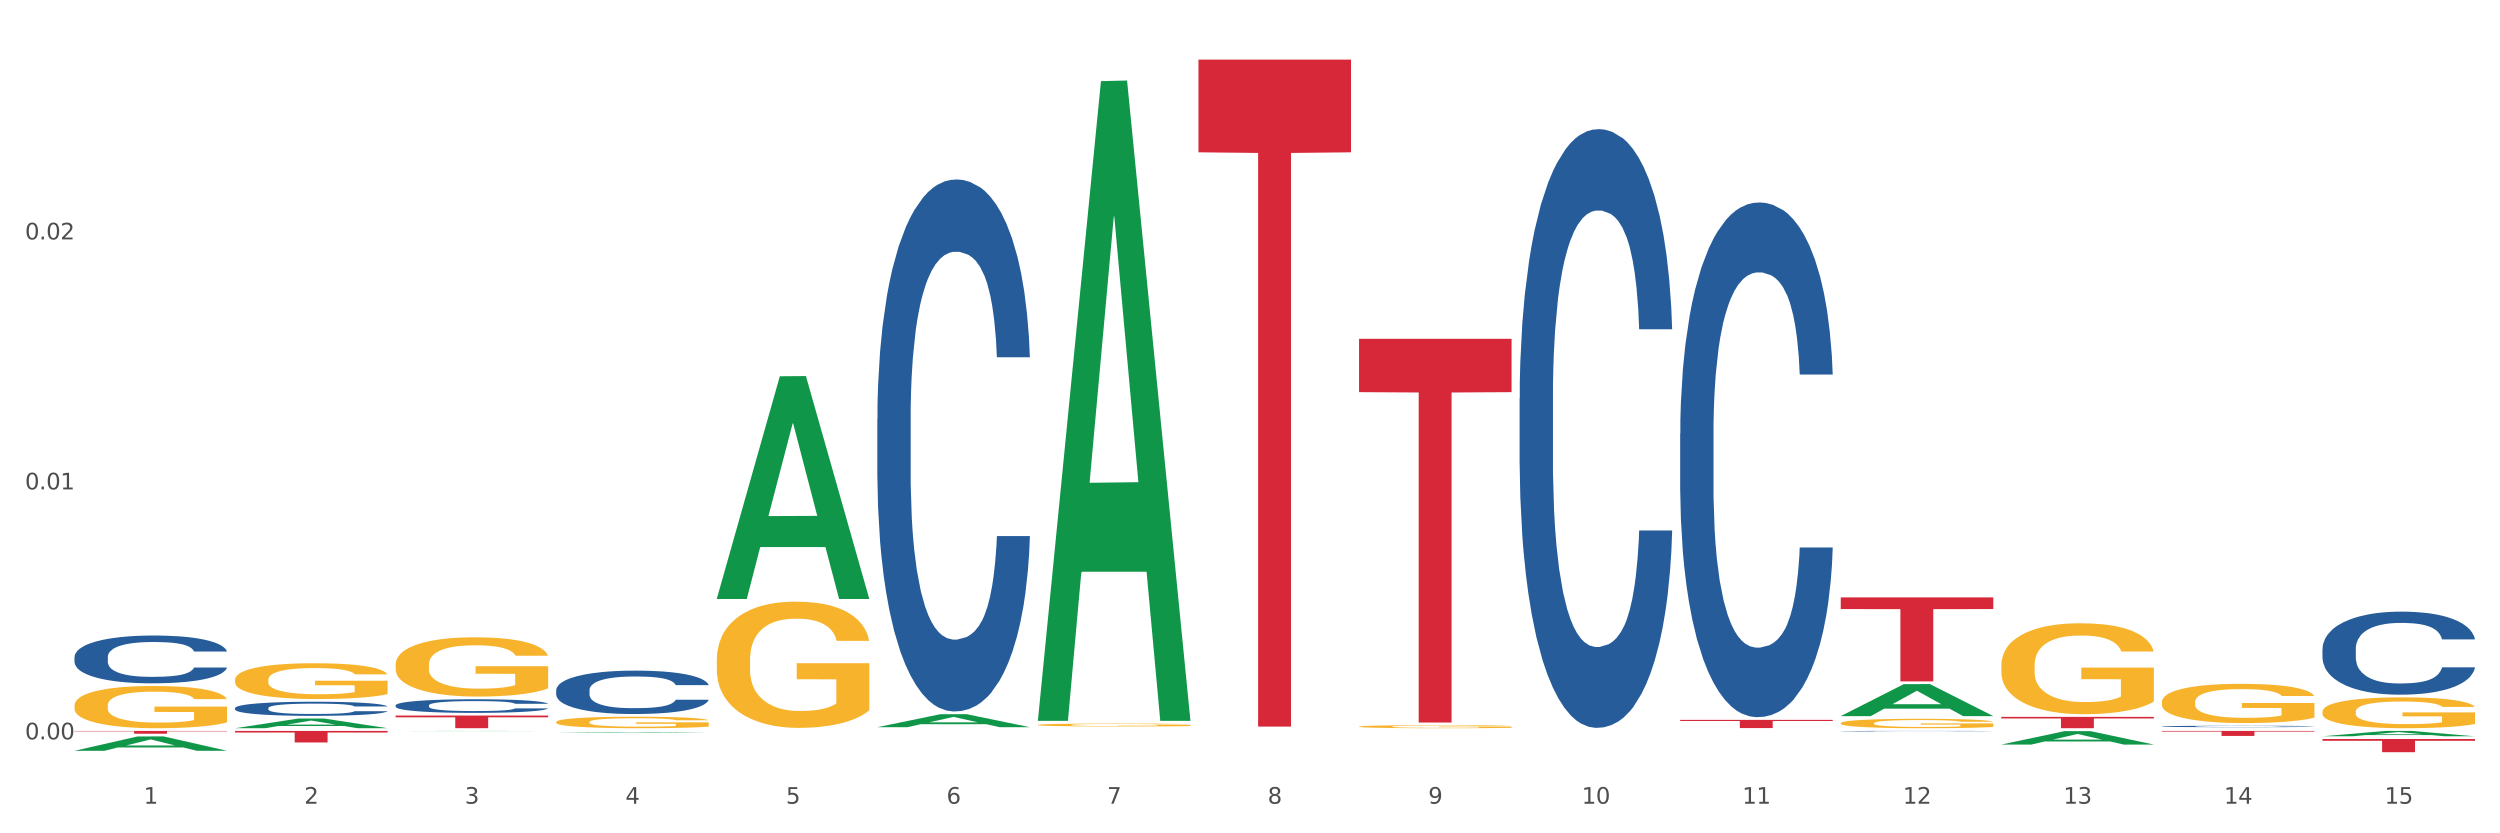 <?xml version="1.0" encoding="utf-8" standalone="no"?>
<!DOCTYPE svg PUBLIC "-//W3C//DTD SVG 1.1//EN"
  "http://www.w3.org/Graphics/SVG/1.1/DTD/svg11.dtd">
<svg xmlns:xlink="http://www.w3.org/1999/xlink" width="1080pt" height="360pt" viewBox="0 0 1080 360" xmlns="http://www.w3.org/2000/svg" version="1.1">
 <rect x="0" y="0" width="1080" height="360" fill="#333333" stroke="none"/>
 <defs>
  <style type="text/css">*{stroke-linejoin: round; stroke-linecap: butt}</style>
 </defs>
 <g id="figure_1">
  <g id="patch_1">
   <path d="M 0 360 
L 1080 360 
L 1080 0 
L 0 0 
z
" style="fill: #ffffff; stroke: #ffffff; stroke-linejoin: miter"/>
  </g>
  <g id="axes_1">
   <g id="matplotlib.axis_1">
    <g id="xtick_1">
     <g id="text_1">
      <!-- 1 -->
      <g style="fill: #4d4d4d" transform="translate(62.07 347.204) scale(0.096 -0.096)">
       <defs>
        <path id="DejaVuSans-31" d="M 794 531 
L 1825 531 
L 1825 4091 
L 703 3866 
L 703 4441 
L 1819 4666 
L 2450 4666 
L 2450 531 
L 3481 531 
L 3481 0 
L 794 0 
L 794 531 
z
" transform="scale(0.016)"/>
       </defs>
       <use xlink:href="#DejaVuSans-31"/>
      </g>
     </g>
    </g>
    <g id="xtick_2">
     <g id="text_2">
      <!-- 2 -->
      <g style="fill: #4d4d4d" transform="translate(131.436 347.204) scale(0.096 -0.096)">
       <defs>
        <path id="DejaVuSans-32" d="M 1228 531 
L 3431 531 
L 3431 0 
L 469 0 
L 469 531 
Q 828 903 1448 1529 
Q 2069 2156 2228 2338 
Q 2531 2678 2651 2914 
Q 2772 3150 2772 3378 
Q 2772 3750 2511 3984 
Q 2250 4219 1831 4219 
Q 1534 4219 1204 4116 
Q 875 4013 500 3803 
L 500 4441 
Q 881 4594 1212 4672 
Q 1544 4750 1819 4750 
Q 2544 4750 2975 4387 
Q 3406 4025 3406 3419 
Q 3406 3131 3298 2873 
Q 3191 2616 2906 2266 
Q 2828 2175 2409 1742 
Q 1991 1309 1228 531 
z
" transform="scale(0.016)"/>
       </defs>
       <use xlink:href="#DejaVuSans-32"/>
      </g>
     </g>
    </g>
    <g id="xtick_3">
     <g id="text_3">
      <!-- 3 -->
      <g style="fill: #4d4d4d" transform="translate(200.802 347.204) scale(0.096 -0.096)">
       <defs>
        <path id="DejaVuSans-33" d="M 2597 2516 
Q 3050 2419 3304 2112 
Q 3559 1806 3559 1356 
Q 3559 666 3084 287 
Q 2609 -91 1734 -91 
Q 1441 -91 1130 -33 
Q 819 25 488 141 
L 488 750 
Q 750 597 1062 519 
Q 1375 441 1716 441 
Q 2309 441 2620 675 
Q 2931 909 2931 1356 
Q 2931 1769 2642 2001 
Q 2353 2234 1838 2234 
L 1294 2234 
L 1294 2753 
L 1863 2753 
Q 2328 2753 2575 2939 
Q 2822 3125 2822 3475 
Q 2822 3834 2567 4026 
Q 2313 4219 1838 4219 
Q 1578 4219 1281 4162 
Q 984 4106 628 3988 
L 628 4550 
Q 988 4650 1302 4700 
Q 1616 4750 1894 4750 
Q 2613 4750 3031 4423 
Q 3450 4097 3450 3541 
Q 3450 3153 3228 2886 
Q 3006 2619 2597 2516 
z
" transform="scale(0.016)"/>
       </defs>
       <use xlink:href="#DejaVuSans-33"/>
      </g>
     </g>
    </g>
    <g id="xtick_4">
     <g id="text_4">
      <!-- 4 -->
      <g style="fill: #4d4d4d" transform="translate(270.169 347.204) scale(0.096 -0.096)">
       <defs>
        <path id="DejaVuSans-34" d="M 2419 4116 
L 825 1625 
L 2419 1625 
L 2419 4116 
z
M 2253 4666 
L 3047 4666 
L 3047 1625 
L 3713 1625 
L 3713 1100 
L 3047 1100 
L 3047 0 
L 2419 0 
L 2419 1100 
L 313 1100 
L 313 1709 
L 2253 4666 
z
" transform="scale(0.016)"/>
       </defs>
       <use xlink:href="#DejaVuSans-34"/>
      </g>
     </g>
    </g>
    <g id="xtick_5">
     <g id="text_5">
      <!-- 5 -->
      <g style="fill: #4d4d4d" transform="translate(339.535 347.204) scale(0.096 -0.096)">
       <defs>
        <path id="DejaVuSans-35" d="M 691 4666 
L 3169 4666 
L 3169 4134 
L 1269 4134 
L 1269 2991 
Q 1406 3038 1543 3061 
Q 1681 3084 1819 3084 
Q 2600 3084 3056 2656 
Q 3513 2228 3513 1497 
Q 3513 744 3044 326 
Q 2575 -91 1722 -91 
Q 1428 -91 1123 -41 
Q 819 9 494 109 
L 494 744 
Q 775 591 1075 516 
Q 1375 441 1709 441 
Q 2250 441 2565 725 
Q 2881 1009 2881 1497 
Q 2881 1984 2565 2268 
Q 2250 2553 1709 2553 
Q 1456 2553 1204 2497 
Q 953 2441 691 2322 
L 691 4666 
z
" transform="scale(0.016)"/>
       </defs>
       <use xlink:href="#DejaVuSans-35"/>
      </g>
     </g>
    </g>
    <g id="xtick_6">
     <g id="text_6">
      <!-- 6 -->
      <g style="fill: #4d4d4d" transform="translate(408.901 347.204) scale(0.096 -0.096)">
       <defs>
        <path id="DejaVuSans-36" d="M 2113 2584 
Q 1688 2584 1439 2293 
Q 1191 2003 1191 1497 
Q 1191 994 1439 701 
Q 1688 409 2113 409 
Q 2538 409 2786 701 
Q 3034 994 3034 1497 
Q 3034 2003 2786 2293 
Q 2538 2584 2113 2584 
z
M 3366 4563 
L 3366 3988 
Q 3128 4100 2886 4159 
Q 2644 4219 2406 4219 
Q 1781 4219 1451 3797 
Q 1122 3375 1075 2522 
Q 1259 2794 1537 2939 
Q 1816 3084 2150 3084 
Q 2853 3084 3261 2657 
Q 3669 2231 3669 1497 
Q 3669 778 3244 343 
Q 2819 -91 2113 -91 
Q 1303 -91 875 529 
Q 447 1150 447 2328 
Q 447 3434 972 4092 
Q 1497 4750 2381 4750 
Q 2619 4750 2861 4703 
Q 3103 4656 3366 4563 
z
" transform="scale(0.016)"/>
       </defs>
       <use xlink:href="#DejaVuSans-36"/>
      </g>
     </g>
    </g>
    <g id="xtick_7">
     <g id="text_7">
      <!-- 7 -->
      <g style="fill: #4d4d4d" transform="translate(478.267 347.204) scale(0.096 -0.096)">
       <defs>
        <path id="DejaVuSans-37" d="M 525 4666 
L 3525 4666 
L 3525 4397 
L 1831 0 
L 1172 0 
L 2766 4134 
L 525 4134 
L 525 4666 
z
" transform="scale(0.016)"/>
       </defs>
       <use xlink:href="#DejaVuSans-37"/>
      </g>
     </g>
    </g>
    <g id="xtick_8">
     <g id="text_8">
      <!-- 8 -->
      <g style="fill: #4d4d4d" transform="translate(547.634 347.204) scale(0.096 -0.096)">
       <defs>
        <path id="DejaVuSans-38" d="M 2034 2216 
Q 1584 2216 1326 1975 
Q 1069 1734 1069 1313 
Q 1069 891 1326 650 
Q 1584 409 2034 409 
Q 2484 409 2743 651 
Q 3003 894 3003 1313 
Q 3003 1734 2745 1975 
Q 2488 2216 2034 2216 
z
M 1403 2484 
Q 997 2584 770 2862 
Q 544 3141 544 3541 
Q 544 4100 942 4425 
Q 1341 4750 2034 4750 
Q 2731 4750 3128 4425 
Q 3525 4100 3525 3541 
Q 3525 3141 3298 2862 
Q 3072 2584 2669 2484 
Q 3125 2378 3379 2068 
Q 3634 1759 3634 1313 
Q 3634 634 3220 271 
Q 2806 -91 2034 -91 
Q 1263 -91 848 271 
Q 434 634 434 1313 
Q 434 1759 690 2068 
Q 947 2378 1403 2484 
z
M 1172 3481 
Q 1172 3119 1398 2916 
Q 1625 2713 2034 2713 
Q 2441 2713 2670 2916 
Q 2900 3119 2900 3481 
Q 2900 3844 2670 4047 
Q 2441 4250 2034 4250 
Q 1625 4250 1398 4047 
Q 1172 3844 1172 3481 
z
" transform="scale(0.016)"/>
       </defs>
       <use xlink:href="#DejaVuSans-38"/>
      </g>
     </g>
    </g>
    <g id="xtick_9">
     <g id="text_9">
      <!-- 9 -->
      <g style="fill: #4d4d4d" transform="translate(617 347.204) scale(0.096 -0.096)">
       <defs>
        <path id="DejaVuSans-39" d="M 703 97 
L 703 672 
Q 941 559 1184 500 
Q 1428 441 1663 441 
Q 2288 441 2617 861 
Q 2947 1281 2994 2138 
Q 2813 1869 2534 1725 
Q 2256 1581 1919 1581 
Q 1219 1581 811 2004 
Q 403 2428 403 3163 
Q 403 3881 828 4315 
Q 1253 4750 1959 4750 
Q 2769 4750 3195 4129 
Q 3622 3509 3622 2328 
Q 3622 1225 3098 567 
Q 2575 -91 1691 -91 
Q 1453 -91 1209 -44 
Q 966 3 703 97 
z
M 1959 2075 
Q 2384 2075 2632 2365 
Q 2881 2656 2881 3163 
Q 2881 3666 2632 3958 
Q 2384 4250 1959 4250 
Q 1534 4250 1286 3958 
Q 1038 3666 1038 3163 
Q 1038 2656 1286 2365 
Q 1534 2075 1959 2075 
z
" transform="scale(0.016)"/>
       </defs>
       <use xlink:href="#DejaVuSans-39"/>
      </g>
     </g>
    </g>
    <g id="xtick_10">
     <g id="text_10">
      <!-- 10 -->
      <g style="fill: #4d4d4d" transform="translate(683.312 347.204) scale(0.096 -0.096)">
       <defs>
        <path id="DejaVuSans-30" d="M 2034 4250 
Q 1547 4250 1301 3770 
Q 1056 3291 1056 2328 
Q 1056 1369 1301 889 
Q 1547 409 2034 409 
Q 2525 409 2770 889 
Q 3016 1369 3016 2328 
Q 3016 3291 2770 3770 
Q 2525 4250 2034 4250 
z
M 2034 4750 
Q 2819 4750 3233 4129 
Q 3647 3509 3647 2328 
Q 3647 1150 3233 529 
Q 2819 -91 2034 -91 
Q 1250 -91 836 529 
Q 422 1150 422 2328 
Q 422 3509 836 4129 
Q 1250 4750 2034 4750 
z
" transform="scale(0.016)"/>
       </defs>
       <use xlink:href="#DejaVuSans-31"/>
       <use xlink:href="#DejaVuSans-30" transform="translate(63.623 0)"/>
      </g>
     </g>
    </g>
    <g id="xtick_11">
     <g id="text_11">
      <!-- 11 -->
      <g style="fill: #4d4d4d" transform="translate(752.678 347.204) scale(0.096 -0.096)">
       <use xlink:href="#DejaVuSans-31"/>
       <use xlink:href="#DejaVuSans-31" transform="translate(63.623 0)"/>
      </g>
     </g>
    </g>
    <g id="xtick_12">
     <g id="text_12">
      <!-- 12 -->
      <g style="fill: #4d4d4d" transform="translate(822.044 347.204) scale(0.096 -0.096)">
       <use xlink:href="#DejaVuSans-31"/>
       <use xlink:href="#DejaVuSans-32" transform="translate(63.623 0)"/>
      </g>
     </g>
    </g>
    <g id="xtick_13">
     <g id="text_13">
      <!-- 13 -->
      <g style="fill: #4d4d4d" transform="translate(891.411 347.204) scale(0.096 -0.096)">
       <use xlink:href="#DejaVuSans-31"/>
       <use xlink:href="#DejaVuSans-33" transform="translate(63.623 0)"/>
      </g>
     </g>
    </g>
    <g id="xtick_14">
     <g id="text_14">
      <!-- 14 -->
      <g style="fill: #4d4d4d" transform="translate(960.777 347.204) scale(0.096 -0.096)">
       <use xlink:href="#DejaVuSans-31"/>
       <use xlink:href="#DejaVuSans-34" transform="translate(63.623 0)"/>
      </g>
     </g>
    </g>
    <g id="xtick_15">
     <g id="text_15">
      <!-- 15 -->
      <g style="fill: #4d4d4d" transform="translate(1030.143 347.204) scale(0.096 -0.096)">
       <use xlink:href="#DejaVuSans-31"/>
       <use xlink:href="#DejaVuSans-35" transform="translate(63.623 0)"/>
      </g>
     </g>
    </g>
    <g id="xtick_16"/>
    <g id="xtick_17"/>
    <g id="xtick_18"/>
    <g id="xtick_19"/>
    <g id="xtick_20"/>
    <g id="xtick_21"/>
    <g id="xtick_22"/>
    <g id="xtick_23"/>
    <g id="xtick_24"/>
    <g id="xtick_25"/>
    <g id="xtick_26"/>
    <g id="xtick_27"/>
    <g id="xtick_28"/>
    <g id="xtick_29"/>
   </g>
   <g id="matplotlib.axis_2">
    <g id="ytick_1">
     <g id="text_16">
      <!-- 0.00 -->
      <g style="fill: #4d4d4d" transform="translate(10.8 319.4) scale(0.096 -0.096)">
       <defs>
        <path id="DejaVuSans-2e" d="M 684 794 
L 1344 794 
L 1344 0 
L 684 0 
L 684 794 
z
" transform="scale(0.016)"/>
       </defs>
       <use xlink:href="#DejaVuSans-30"/>
       <use xlink:href="#DejaVuSans-2e" transform="translate(63.623 0)"/>
       <use xlink:href="#DejaVuSans-30" transform="translate(95.41 0)"/>
       <use xlink:href="#DejaVuSans-30" transform="translate(159.033 0)"/>
      </g>
     </g>
    </g>
    <g id="ytick_2">
     <g id="text_17">
      <!-- 0.01 -->
      <g style="fill: #4d4d4d" transform="translate(10.8 211.417) scale(0.096 -0.096)">
       <use xlink:href="#DejaVuSans-30"/>
       <use xlink:href="#DejaVuSans-2e" transform="translate(63.623 0)"/>
       <use xlink:href="#DejaVuSans-30" transform="translate(95.41 0)"/>
       <use xlink:href="#DejaVuSans-31" transform="translate(159.033 0)"/>
      </g>
     </g>
    </g>
    <g id="ytick_3">
     <g id="text_18">
      <!-- 0.02 -->
      <g style="fill: #4d4d4d" transform="translate(10.8 103.434) scale(0.096 -0.096)">
       <use xlink:href="#DejaVuSans-30"/>
       <use xlink:href="#DejaVuSans-2e" transform="translate(63.623 0)"/>
       <use xlink:href="#DejaVuSans-30" transform="translate(95.41 0)"/>
       <use xlink:href="#DejaVuSans-32" transform="translate(159.033 0)"/>
      </g>
     </g>
    </g>
    <g id="ytick_4"/>
    <g id="ytick_5"/>
    <g id="ytick_6"/>
   </g>
   <g id="PolyCollection_1">
    <path d="M 32.175 304.781 
L 32.253 304.764 
L 32.253 304.165 
L 32.408 303.648 
L 33.186 302.399 
L 34.353 301.366 
L 35.209 300.816 
L 36.065 300.367 
L 37.076 299.917 
L 38.321 299.45 
L 40.578 298.767 
L 41.978 298.417 
L 43.69 298.051 
L 46.802 297.518 
L 49.058 297.218 
L 51.392 296.968 
L 55.204 296.668 
L 57.694 296.535 
L 60.339 296.435 
L 63.529 296.368 
L 65.941 296.352 
L 71.231 296.402 
L 75.744 296.552 
L 77.922 296.668 
L 80.723 296.868 
L 82.201 297.001 
L 84.613 297.268 
L 87.103 297.618 
L 88.815 297.918 
L 91.382 298.484 
L 93.327 299.05 
L 95.116 299.75 
L 96.05 300.233 
L 96.75 300.683 
L 97.373 301.199 
L 97.995 302.016 
L 83.991 302.016 
L 83.446 301.433 
L 82.59 300.883 
L 81.346 300.35 
L 80.256 300.017 
L 78.389 299.6 
L 76.677 299.334 
L 74.888 299.134 
L 72.71 298.967 
L 70.998 298.884 
L 68.586 298.817 
L 63.84 298.834 
L 60.65 298.967 
L 58.472 299.134 
L 57.071 299.284 
L 55.827 299.45 
L 54.426 299.683 
L 52.792 300.033 
L 51.625 300.35 
L 50.458 300.75 
L 49.525 301.149 
L 48.669 301.616 
L 47.969 302.116 
L 47.424 302.632 
L 46.957 303.265 
L 46.568 304.315 
L 46.568 306.597 
L 46.724 307.113 
L 47.113 307.796 
L 47.58 308.313 
L 48.358 308.929 
L 49.058 309.346 
L 50.381 309.945 
L 51.859 310.445 
L 53.026 310.762 
L 54.193 311.028 
L 56.216 311.395 
L 58.472 311.695 
L 60.417 311.878 
L 63.062 312.044 
L 64.852 312.111 
L 66.408 312.144 
L 70.22 312.144 
L 72.943 312.094 
L 75.977 311.978 
L 78.311 311.828 
L 80.256 311.645 
L 82.435 311.345 
L 83.835 311.061 
L 83.835 307.58 
L 66.719 307.563 
L 66.719 305.248 
L 98.073 305.248 
L 98.073 312.044 
L 96.75 312.394 
L 95.272 312.711 
L 93.716 312.994 
L 91.382 313.344 
L 88.581 313.677 
L 86.091 313.91 
L 83.446 314.11 
L 80.334 314.293 
L 76.288 314.46 
L 73.799 314.527 
L 70.687 314.577 
L 67.03 314.593 
L 63.84 314.56 
L 60.728 314.477 
L 57.461 314.327 
L 54.271 314.11 
L 51.859 313.894 
L 49.447 313.627 
L 46.879 313.277 
L 44.857 312.944 
L 43.301 312.644 
L 41.589 312.261 
L 39.722 311.761 
L 38.321 311.311 
L 37.076 310.845 
L 35.754 310.245 
L 34.82 309.729 
L 33.887 309.079 
L 33.342 308.596 
L 32.72 307.846 
L 32.253 306.797 
L 32.175 304.781 
z
" clip-path="url(#p31f19687ee)" style="fill: #f7b32b"/>
    <path d="M 101.541 293.667 
L 101.619 293.653 
L 101.619 293.145 
L 101.775 292.707 
L 102.553 291.648 
L 103.72 290.772 
L 104.575 290.306 
L 105.431 289.924 
L 106.443 289.543 
L 107.688 289.147 
L 109.944 288.568 
L 111.344 288.272 
L 113.056 287.961 
L 116.168 287.509 
L 118.424 287.255 
L 120.758 287.043 
L 124.57 286.789 
L 127.06 286.676 
L 129.705 286.591 
L 132.895 286.534 
L 135.307 286.52 
L 140.598 286.563 
L 145.11 286.69 
L 147.289 286.789 
L 150.089 286.958 
L 151.568 287.071 
L 153.979 287.297 
L 156.469 287.594 
L 158.181 287.848 
L 160.748 288.328 
L 162.693 288.808 
L 164.483 289.402 
L 165.416 289.811 
L 166.117 290.193 
L 166.739 290.631 
L 167.361 291.323 
L 153.357 291.323 
L 152.812 290.828 
L 151.957 290.362 
L 150.712 289.91 
L 149.623 289.628 
L 147.755 289.275 
L 146.044 289.049 
L 144.254 288.879 
L 142.076 288.738 
L 140.364 288.667 
L 137.952 288.611 
L 133.206 288.625 
L 130.017 288.738 
L 127.838 288.879 
L 126.438 289.006 
L 125.193 289.147 
L 123.792 289.345 
L 122.159 289.642 
L 120.992 289.91 
L 119.825 290.249 
L 118.891 290.588 
L 118.035 290.984 
L 117.335 291.407 
L 116.79 291.845 
L 116.324 292.382 
L 115.935 293.272 
L 115.935 295.207 
L 116.09 295.645 
L 116.479 296.224 
L 116.946 296.662 
L 117.724 297.185 
L 118.424 297.538 
L 119.747 298.046 
L 121.225 298.47 
L 122.392 298.738 
L 123.559 298.964 
L 125.582 299.275 
L 127.838 299.529 
L 129.783 299.685 
L 132.428 299.826 
L 134.218 299.882 
L 135.774 299.911 
L 139.586 299.911 
L 142.309 299.868 
L 145.343 299.769 
L 147.678 299.642 
L 149.623 299.487 
L 151.801 299.233 
L 153.201 298.993 
L 153.201 296.04 
L 136.085 296.026 
L 136.085 294.063 
L 167.439 294.063 
L 167.439 299.826 
L 166.117 300.123 
L 164.638 300.391 
L 163.082 300.631 
L 160.748 300.928 
L 157.947 301.21 
L 155.458 301.408 
L 152.812 301.577 
L 149.7 301.733 
L 145.655 301.874 
L 143.165 301.93 
L 140.053 301.973 
L 136.396 301.987 
L 133.206 301.959 
L 130.094 301.888 
L 126.827 301.761 
L 123.637 301.577 
L 121.225 301.394 
L 118.813 301.168 
L 116.246 300.871 
L 114.223 300.589 
L 112.667 300.334 
L 110.955 300.01 
L 109.088 299.586 
L 107.688 299.204 
L 106.443 298.809 
L 105.12 298.3 
L 104.186 297.863 
L 103.253 297.312 
L 102.708 296.902 
L 102.086 296.266 
L 101.619 295.377 
L 101.541 293.667 
z
" clip-path="url(#p31f19687ee)" style="fill: #f7b32b"/>
    <path d="M 101.541 315.753 
L 167.439 315.753 
L 167.439 316.448 
L 141.517 316.453 
L 141.517 320.754 
L 127.307 320.754 
L 127.307 316.453 
L 101.541 316.448 
L 101.541 315.758 
L 101.541 315.753 
z
" clip-path="url(#p31f19687ee)" style="fill: #d62839"/>
    <path d="M 32.175 315.753 
L 98.073 315.753 
L 98.073 315.923 
L 72.151 315.924 
L 72.151 316.976 
L 57.941 316.976 
L 57.941 315.924 
L 32.175 315.923 
L 32.175 315.754 
L 32.175 315.753 
z
" clip-path="url(#p31f19687ee)" style="fill: #d62839"/>
    <path d="M 864.57 309.7 
L 930.468 309.7 
L 930.468 310.38 
L 904.546 310.384 
L 904.546 314.593 
L 890.335 314.593 
L 890.335 310.384 
L 864.57 310.38 
L 864.57 309.704 
L 864.57 309.7 
z
" clip-path="url(#p31f19687ee)" style="fill: #d62839"/>
    <path d="M 933.936 315.753 
L 999.834 315.753 
L 999.834 316.056 
L 973.912 316.058 
L 973.912 317.934 
L 959.702 317.934 
L 959.702 316.058 
L 933.936 316.056 
L 933.936 315.755 
L 933.936 315.753 
z
" clip-path="url(#p31f19687ee)" style="fill: #d62839"/>
    <path d="M 517.739 25.759 
L 583.636 25.759 
L 583.636 65.801 
L 557.715 66.071 
L 557.715 313.895 
L 543.504 313.895 
L 543.504 66.071 
L 517.739 65.801 
L 517.739 26.03 
L 517.739 25.759 
z
" clip-path="url(#p31f19687ee)" style="fill: #d62839"/>
    <path d="M 170.907 309.123 
L 236.805 309.123 
L 236.805 309.883 
L 210.883 309.888 
L 210.883 314.593 
L 196.673 314.593 
L 196.673 309.888 
L 170.907 309.883 
L 170.907 309.128 
L 170.907 309.123 
z
" clip-path="url(#p31f19687ee)" style="fill: #d62839"/>
    <path d="M 1003.302 319.24 
L 1069.2 319.24 
L 1069.2 320.033 
L 1043.278 320.039 
L 1043.278 324.95 
L 1029.068 324.95 
L 1029.068 320.039 
L 1003.302 320.033 
L 1003.302 319.245 
L 1003.302 319.24 
z
" clip-path="url(#p31f19687ee)" style="fill: #d62839"/>
    <path d="M 448.372 313.159 
L 448.45 313.158 
L 448.45 313.116 
L 448.606 313.081 
L 449.384 312.995 
L 450.551 312.924 
L 451.407 312.886 
L 452.262 312.855 
L 453.274 312.824 
L 454.519 312.792 
L 456.775 312.745 
L 458.175 312.721 
L 459.887 312.696 
L 462.999 312.66 
L 465.255 312.639 
L 467.589 312.622 
L 471.402 312.601 
L 473.891 312.592 
L 476.536 312.585 
L 479.726 312.581 
L 482.138 312.579 
L 487.429 312.583 
L 491.941 312.593 
L 494.12 312.601 
L 496.92 312.615 
L 498.399 312.624 
L 500.811 312.642 
L 503.3 312.666 
L 505.012 312.687 
L 507.579 312.726 
L 509.524 312.765 
L 511.314 312.813 
L 512.247 312.846 
L 512.948 312.877 
L 513.57 312.913 
L 514.192 312.969 
L 500.188 312.969 
L 499.644 312.929 
L 498.788 312.891 
L 497.543 312.854 
L 496.454 312.831 
L 494.586 312.803 
L 492.875 312.784 
L 491.085 312.771 
L 488.907 312.759 
L 487.195 312.753 
L 484.783 312.749 
L 480.038 312.75 
L 476.848 312.759 
L 474.669 312.771 
L 473.269 312.781 
L 472.024 312.792 
L 470.624 312.808 
L 468.99 312.832 
L 467.823 312.854 
L 466.656 312.882 
L 465.722 312.909 
L 464.866 312.941 
L 464.166 312.976 
L 463.621 313.011 
L 463.155 313.055 
L 462.766 313.127 
L 462.766 313.283 
L 462.921 313.319 
L 463.31 313.366 
L 463.777 313.401 
L 464.555 313.444 
L 465.255 313.472 
L 466.578 313.514 
L 468.056 313.548 
L 469.223 313.57 
L 470.39 313.588 
L 472.413 313.613 
L 474.669 313.634 
L 476.614 313.646 
L 479.26 313.658 
L 481.049 313.662 
L 482.605 313.665 
L 486.417 313.665 
L 489.14 313.661 
L 492.175 313.653 
L 494.509 313.643 
L 496.454 313.63 
L 498.632 313.61 
L 500.033 313.59 
L 500.033 313.351 
L 482.916 313.35 
L 482.916 313.191 
L 514.27 313.191 
L 514.27 313.658 
L 512.948 313.682 
L 511.469 313.704 
L 509.913 313.723 
L 507.579 313.747 
L 504.778 313.77 
L 502.289 313.786 
L 499.644 313.8 
L 496.531 313.812 
L 492.486 313.824 
L 489.996 313.828 
L 486.884 313.832 
L 483.227 313.833 
L 480.038 313.831 
L 476.925 313.825 
L 473.658 313.815 
L 470.468 313.8 
L 468.056 313.785 
L 465.644 313.767 
L 463.077 313.742 
L 461.054 313.72 
L 459.498 313.699 
L 457.786 313.673 
L 455.919 313.638 
L 454.519 313.607 
L 453.274 313.575 
L 451.951 313.534 
L 451.018 313.499 
L 450.084 313.454 
L 449.539 313.421 
L 448.917 313.369 
L 448.45 313.297 
L 448.372 313.159 
z
" clip-path="url(#p31f19687ee)" style="fill: #f7b32b"/>
    <path d="M 587.105 313.887 
L 587.183 313.886 
L 587.183 313.843 
L 587.338 313.806 
L 588.116 313.716 
L 589.283 313.641 
L 590.139 313.602 
L 590.995 313.569 
L 592.006 313.537 
L 593.251 313.503 
L 595.507 313.454 
L 596.908 313.429 
L 598.619 313.403 
L 601.731 313.364 
L 603.988 313.343 
L 606.322 313.325 
L 610.134 313.303 
L 612.624 313.294 
L 615.269 313.286 
L 618.459 313.282 
L 620.871 313.28 
L 626.161 313.284 
L 630.674 313.295 
L 632.852 313.303 
L 635.653 313.318 
L 637.131 313.327 
L 639.543 313.346 
L 642.033 313.372 
L 643.744 313.393 
L 646.312 313.434 
L 648.257 313.475 
L 650.046 313.525 
L 650.98 313.56 
L 651.68 313.592 
L 652.302 313.629 
L 652.925 313.688 
L 638.921 313.688 
L 638.376 313.646 
L 637.52 313.607 
L 636.275 313.568 
L 635.186 313.544 
L 633.319 313.514 
L 631.607 313.495 
L 629.818 313.481 
L 627.639 313.469 
L 625.928 313.463 
L 623.516 313.458 
L 618.77 313.459 
L 615.58 313.469 
L 613.402 313.481 
L 612.001 313.491 
L 610.756 313.503 
L 609.356 313.52 
L 607.722 313.545 
L 606.555 313.568 
L 605.388 313.597 
L 604.455 313.626 
L 603.599 313.659 
L 602.898 313.695 
L 602.354 313.732 
L 601.887 313.778 
L 601.498 313.853 
L 601.498 314.018 
L 601.654 314.055 
L 602.043 314.104 
L 602.509 314.141 
L 603.287 314.186 
L 603.988 314.216 
L 605.31 314.259 
L 606.789 314.295 
L 607.956 314.317 
L 609.123 314.337 
L 611.145 314.363 
L 613.402 314.385 
L 615.347 314.398 
L 617.992 314.41 
L 619.781 314.415 
L 621.337 314.417 
L 625.15 314.417 
L 627.873 314.413 
L 630.907 314.405 
L 633.241 314.394 
L 635.186 314.381 
L 637.365 314.359 
L 638.765 314.339 
L 638.765 314.088 
L 621.649 314.087 
L 621.649 313.921 
L 653.003 313.921 
L 653.003 314.41 
L 651.68 314.435 
L 650.202 314.458 
L 648.646 314.478 
L 646.312 314.503 
L 643.511 314.527 
L 641.021 314.544 
L 638.376 314.558 
L 635.264 314.572 
L 631.218 314.584 
L 628.729 314.588 
L 625.617 314.592 
L 621.96 314.593 
L 618.77 314.591 
L 615.658 314.585 
L 612.39 314.574 
L 609.2 314.558 
L 606.789 314.543 
L 604.377 314.524 
L 601.809 314.498 
L 599.786 314.474 
L 598.23 314.453 
L 596.519 314.425 
L 594.652 314.389 
L 593.251 314.357 
L 592.006 314.323 
L 590.684 314.28 
L 589.75 314.243 
L 588.816 314.196 
L 588.272 314.162 
L 587.649 314.108 
L 587.183 314.032 
L 587.105 313.887 
z
" clip-path="url(#p31f19687ee)" style="fill: #f7b32b"/>
    <path d="M 795.203 312.403 
L 795.281 312.4 
L 795.281 312.266 
L 795.437 312.15 
L 796.215 311.872 
L 797.382 311.641 
L 798.238 311.518 
L 799.094 311.418 
L 800.105 311.318 
L 801.35 311.214 
L 803.606 311.061 
L 805.006 310.983 
L 806.718 310.901 
L 809.83 310.782 
L 812.086 310.715 
L 814.42 310.66 
L 818.233 310.593 
L 820.722 310.563 
L 823.368 310.541 
L 826.557 310.526 
L 828.969 310.522 
L 834.26 310.533 
L 838.772 310.567 
L 840.951 310.593 
L 843.752 310.637 
L 845.23 310.667 
L 847.642 310.726 
L 850.131 310.805 
L 851.843 310.871 
L 854.41 310.998 
L 856.355 311.124 
L 858.145 311.28 
L 859.078 311.388 
L 859.779 311.489 
L 860.401 311.604 
L 861.024 311.786 
L 847.019 311.786 
L 846.475 311.656 
L 845.619 311.533 
L 844.374 311.414 
L 843.285 311.34 
L 841.418 311.247 
L 839.706 311.188 
L 837.916 311.143 
L 835.738 311.106 
L 834.026 311.087 
L 831.615 311.072 
L 826.869 311.076 
L 823.679 311.106 
L 821.5 311.143 
L 820.1 311.176 
L 818.855 311.214 
L 817.455 311.266 
L 815.821 311.344 
L 814.654 311.414 
L 813.487 311.504 
L 812.553 311.593 
L 811.697 311.697 
L 810.997 311.808 
L 810.453 311.924 
L 809.986 312.065 
L 809.597 312.299 
L 809.597 312.809 
L 809.752 312.924 
L 810.141 313.076 
L 810.608 313.191 
L 811.386 313.329 
L 812.086 313.422 
L 813.409 313.556 
L 814.887 313.667 
L 816.054 313.738 
L 817.221 313.798 
L 819.244 313.879 
L 821.5 313.946 
L 823.445 313.987 
L 826.091 314.024 
L 827.88 314.039 
L 829.436 314.047 
L 833.248 314.047 
L 835.971 314.035 
L 839.006 314.009 
L 841.34 313.976 
L 843.285 313.935 
L 845.463 313.868 
L 846.864 313.805 
L 846.864 313.028 
L 829.747 313.024 
L 829.747 312.507 
L 861.101 312.507 
L 861.101 314.024 
L 859.779 314.102 
L 858.3 314.173 
L 856.744 314.236 
L 854.41 314.314 
L 851.61 314.389 
L 849.12 314.441 
L 846.475 314.485 
L 843.363 314.526 
L 839.317 314.563 
L 836.827 314.578 
L 833.715 314.589 
L 830.059 314.593 
L 826.869 314.586 
L 823.757 314.567 
L 820.489 314.534 
L 817.299 314.485 
L 814.887 314.437 
L 812.475 314.378 
L 809.908 314.299 
L 807.885 314.225 
L 806.329 314.158 
L 804.617 314.073 
L 802.75 313.961 
L 801.35 313.861 
L 800.105 313.757 
L 798.782 313.623 
L 797.849 313.508 
L 796.915 313.363 
L 796.37 313.255 
L 795.748 313.087 
L 795.281 312.853 
L 795.203 312.403 
z
" clip-path="url(#p31f19687ee)" style="fill: #f7b32b"/>
    <path d="M 864.57 287.41 
L 864.647 287.374 
L 864.647 286.082 
L 864.803 284.97 
L 865.581 282.28 
L 866.748 280.056 
L 867.604 278.872 
L 868.46 277.903 
L 869.471 276.934 
L 870.716 275.93 
L 872.972 274.459 
L 874.373 273.706 
L 876.084 272.916 
L 879.196 271.769 
L 881.453 271.123 
L 883.787 270.585 
L 887.599 269.939 
L 890.089 269.652 
L 892.734 269.437 
L 895.924 269.293 
L 898.336 269.257 
L 903.626 269.365 
L 908.139 269.688 
L 910.317 269.939 
L 913.118 270.369 
L 914.596 270.656 
L 917.008 271.23 
L 919.498 271.984 
L 921.209 272.629 
L 923.777 273.849 
L 925.722 275.069 
L 927.511 276.576 
L 928.445 277.616 
L 929.145 278.585 
L 929.767 279.697 
L 930.39 281.455 
L 916.385 281.455 
L 915.841 280.199 
L 914.985 279.015 
L 913.74 277.867 
L 912.651 277.15 
L 910.784 276.253 
L 909.072 275.679 
L 907.283 275.248 
L 905.104 274.89 
L 903.393 274.71 
L 900.981 274.567 
L 896.235 274.603 
L 893.045 274.89 
L 890.867 275.248 
L 889.466 275.571 
L 888.221 275.93 
L 886.821 276.432 
L 885.187 277.186 
L 884.02 277.867 
L 882.853 278.728 
L 881.919 279.589 
L 881.064 280.594 
L 880.363 281.67 
L 879.819 282.782 
L 879.352 284.145 
L 878.963 286.405 
L 878.963 291.32 
L 879.119 292.432 
L 879.508 293.903 
L 879.974 295.015 
L 880.752 296.342 
L 881.453 297.239 
L 882.775 298.531 
L 884.253 299.607 
L 885.42 300.289 
L 886.587 300.863 
L 888.61 301.652 
L 890.867 302.298 
L 892.812 302.692 
L 895.457 303.051 
L 897.246 303.195 
L 898.802 303.266 
L 902.615 303.266 
L 905.338 303.159 
L 908.372 302.908 
L 910.706 302.585 
L 912.651 302.19 
L 914.829 301.544 
L 916.23 300.934 
L 916.23 293.437 
L 899.114 293.401 
L 899.114 288.414 
L 930.468 288.414 
L 930.468 303.051 
L 929.145 303.804 
L 927.667 304.486 
L 926.111 305.096 
L 923.777 305.849 
L 920.976 306.567 
L 918.486 307.069 
L 915.841 307.499 
L 912.729 307.894 
L 908.683 308.253 
L 906.193 308.396 
L 903.081 308.504 
L 899.425 308.54 
L 896.235 308.468 
L 893.123 308.289 
L 889.855 307.966 
L 886.665 307.499 
L 884.253 307.033 
L 881.842 306.459 
L 879.274 305.706 
L 877.251 304.988 
L 875.695 304.342 
L 873.984 303.517 
L 872.116 302.441 
L 870.716 301.473 
L 869.471 300.468 
L 868.149 299.177 
L 867.215 298.064 
L 866.281 296.665 
L 865.737 295.625 
L 865.114 294.011 
L 864.647 291.751 
L 864.57 287.41 
z
" clip-path="url(#p31f19687ee)" style="fill: #f7b32b"/>
    <path d="M 933.936 303.253 
L 934.014 303.237 
L 934.014 302.68 
L 934.169 302.2 
L 934.947 301.039 
L 936.114 300.08 
L 936.97 299.569 
L 937.826 299.151 
L 938.837 298.733 
L 940.082 298.3 
L 942.338 297.665 
L 943.739 297.34 
L 945.45 297 
L 948.563 296.504 
L 950.819 296.226 
L 953.153 295.993 
L 956.965 295.715 
L 959.455 295.591 
L 962.1 295.498 
L 965.29 295.436 
L 967.702 295.421 
L 972.992 295.467 
L 977.505 295.607 
L 979.683 295.715 
L 982.484 295.901 
L 983.962 296.024 
L 986.374 296.272 
L 988.864 296.597 
L 990.575 296.876 
L 993.143 297.402 
L 995.088 297.928 
L 996.877 298.578 
L 997.811 299.027 
L 998.511 299.445 
L 999.134 299.925 
L 999.756 300.683 
L 985.752 300.683 
L 985.207 300.142 
L 984.351 299.631 
L 983.106 299.136 
L 982.017 298.826 
L 980.15 298.439 
L 978.438 298.191 
L 976.649 298.006 
L 974.47 297.851 
L 972.759 297.773 
L 970.347 297.712 
L 965.601 297.727 
L 962.411 297.851 
L 960.233 298.006 
L 958.832 298.145 
L 957.588 298.3 
L 956.187 298.516 
L 954.553 298.841 
L 953.386 299.136 
L 952.219 299.507 
L 951.286 299.878 
L 950.43 300.312 
L 949.73 300.776 
L 949.185 301.256 
L 948.718 301.844 
L 948.329 302.819 
L 948.329 304.94 
L 948.485 305.42 
L 948.874 306.054 
L 949.341 306.534 
L 950.119 307.107 
L 950.819 307.494 
L 952.141 308.051 
L 953.62 308.515 
L 954.787 308.809 
L 955.954 309.057 
L 957.977 309.398 
L 960.233 309.676 
L 962.178 309.846 
L 964.823 310.001 
L 966.613 310.063 
L 968.169 310.094 
L 971.981 310.094 
L 974.704 310.048 
L 977.738 309.939 
L 980.072 309.8 
L 982.017 309.63 
L 984.196 309.351 
L 985.596 309.088 
L 985.596 305.853 
L 968.48 305.838 
L 968.48 303.686 
L 999.834 303.686 
L 999.834 310.001 
L 998.511 310.326 
L 997.033 310.62 
L 995.477 310.883 
L 993.143 311.209 
L 990.342 311.518 
L 987.852 311.735 
L 985.207 311.921 
L 982.095 312.091 
L 978.049 312.246 
L 975.56 312.307 
L 972.448 312.354 
L 968.791 312.369 
L 965.601 312.338 
L 962.489 312.261 
L 959.221 312.122 
L 956.032 311.921 
L 953.62 311.719 
L 951.208 311.472 
L 948.64 311.147 
L 946.618 310.837 
L 945.061 310.558 
L 943.35 310.202 
L 941.483 309.738 
L 940.082 309.32 
L 938.837 308.887 
L 937.515 308.33 
L 936.581 307.85 
L 935.648 307.246 
L 935.103 306.797 
L 934.48 306.101 
L 934.014 305.126 
L 933.936 303.253 
z
" clip-path="url(#p31f19687ee)" style="fill: #f7b32b"/>
    <path d="M 240.274 311.918 
L 240.351 311.913 
L 240.351 311.75 
L 240.507 311.609 
L 241.285 311.268 
L 242.452 310.987 
L 243.308 310.837 
L 244.164 310.714 
L 245.175 310.591 
L 246.42 310.464 
L 248.676 310.278 
L 250.077 310.183 
L 251.788 310.083 
L 254.9 309.937 
L 257.157 309.856 
L 259.491 309.787 
L 263.303 309.706 
L 265.793 309.669 
L 268.438 309.642 
L 271.628 309.624 
L 274.04 309.619 
L 279.33 309.633 
L 283.843 309.674 
L 286.021 309.706 
L 288.822 309.76 
L 290.3 309.797 
L 292.712 309.869 
L 295.202 309.965 
L 296.913 310.046 
L 299.481 310.201 
L 301.426 310.355 
L 303.215 310.546 
L 304.149 310.678 
L 304.849 310.8 
L 305.471 310.941 
L 306.094 311.164 
L 292.089 311.164 
L 291.545 311.005 
L 290.689 310.855 
L 289.444 310.71 
L 288.355 310.619 
L 286.488 310.505 
L 284.776 310.432 
L 282.987 310.378 
L 280.808 310.332 
L 279.097 310.31 
L 276.685 310.292 
L 271.939 310.296 
L 268.749 310.332 
L 266.571 310.378 
L 265.17 310.419 
L 263.925 310.464 
L 262.525 310.528 
L 260.891 310.623 
L 259.724 310.71 
L 258.557 310.819 
L 257.623 310.928 
L 256.768 311.055 
L 256.067 311.191 
L 255.523 311.332 
L 255.056 311.504 
L 254.667 311.791 
L 254.667 312.413 
L 254.823 312.554 
L 255.212 312.74 
L 255.678 312.881 
L 256.456 313.049 
L 257.157 313.162 
L 258.479 313.326 
L 259.957 313.462 
L 261.124 313.548 
L 262.291 313.621 
L 264.314 313.721 
L 266.571 313.803 
L 268.516 313.853 
L 271.161 313.898 
L 272.95 313.916 
L 274.506 313.925 
L 278.319 313.925 
L 281.042 313.912 
L 284.076 313.88 
L 286.41 313.839 
L 288.355 313.789 
L 290.533 313.707 
L 291.934 313.63 
L 291.934 312.681 
L 274.818 312.676 
L 274.818 312.045 
L 306.172 312.045 
L 306.172 313.898 
L 304.849 313.994 
L 303.371 314.08 
L 301.815 314.157 
L 299.481 314.252 
L 296.68 314.343 
L 294.19 314.407 
L 291.545 314.461 
L 288.433 314.511 
L 284.387 314.557 
L 281.897 314.575 
L 278.785 314.589 
L 275.129 314.593 
L 271.939 314.584 
L 268.827 314.561 
L 265.559 314.52 
L 262.369 314.461 
L 259.957 314.402 
L 257.546 314.33 
L 254.978 314.234 
L 252.955 314.143 
L 251.399 314.062 
L 249.688 313.957 
L 247.82 313.821 
L 246.42 313.698 
L 245.175 313.571 
L 243.853 313.408 
L 242.919 313.267 
L 241.985 313.09 
L 241.441 312.958 
L 240.818 312.754 
L 240.351 312.467 
L 240.274 311.918 
z
" clip-path="url(#p31f19687ee)" style="fill: #f7b32b"/>
    <path d="M 170.907 287.152 
L 170.985 287.129 
L 170.985 286.287 
L 171.141 285.562 
L 171.919 283.809 
L 173.086 282.36 
L 173.942 281.589 
L 174.798 280.958 
L 175.809 280.326 
L 177.054 279.672 
L 179.31 278.714 
L 180.71 278.223 
L 182.422 277.709 
L 185.534 276.961 
L 187.79 276.54 
L 190.124 276.189 
L 193.937 275.768 
L 196.426 275.581 
L 199.072 275.441 
L 202.261 275.348 
L 204.673 275.324 
L 209.964 275.394 
L 214.476 275.605 
L 216.655 275.768 
L 219.456 276.049 
L 220.934 276.236 
L 223.346 276.61 
L 225.835 277.101 
L 227.547 277.522 
L 230.114 278.316 
L 232.059 279.111 
L 233.849 280.093 
L 234.783 280.771 
L 235.483 281.402 
L 236.105 282.126 
L 236.728 283.272 
L 222.723 283.272 
L 222.179 282.454 
L 221.323 281.682 
L 220.078 280.934 
L 218.989 280.467 
L 217.122 279.882 
L 215.41 279.508 
L 213.62 279.228 
L 211.442 278.994 
L 209.73 278.877 
L 207.319 278.784 
L 202.573 278.807 
L 199.383 278.994 
L 197.204 279.228 
L 195.804 279.438 
L 194.559 279.672 
L 193.159 279.999 
L 191.525 280.49 
L 190.358 280.934 
L 189.191 281.495 
L 188.257 282.056 
L 187.401 282.711 
L 186.701 283.412 
L 186.157 284.137 
L 185.69 285.025 
L 185.301 286.497 
L 185.301 289.7 
L 185.456 290.424 
L 185.845 291.383 
L 186.312 292.107 
L 187.09 292.972 
L 187.79 293.557 
L 189.113 294.398 
L 190.591 295.099 
L 191.758 295.543 
L 192.925 295.917 
L 194.948 296.432 
L 197.204 296.852 
L 199.149 297.109 
L 201.795 297.343 
L 203.584 297.437 
L 205.14 297.483 
L 208.952 297.483 
L 211.675 297.413 
L 214.71 297.25 
L 217.044 297.039 
L 218.989 296.782 
L 221.167 296.362 
L 222.568 295.964 
L 222.568 291.079 
L 205.451 291.055 
L 205.451 287.806 
L 236.805 287.806 
L 236.805 297.343 
L 235.483 297.834 
L 234.004 298.278 
L 232.448 298.676 
L 230.114 299.166 
L 227.314 299.634 
L 224.824 299.961 
L 222.179 300.242 
L 219.067 300.499 
L 215.021 300.733 
L 212.531 300.826 
L 209.419 300.896 
L 205.763 300.92 
L 202.573 300.873 
L 199.461 300.756 
L 196.193 300.546 
L 193.003 300.242 
L 190.591 299.938 
L 188.179 299.564 
L 185.612 299.073 
L 183.589 298.605 
L 182.033 298.185 
L 180.321 297.647 
L 178.454 296.946 
L 177.054 296.315 
L 175.809 295.66 
L 174.486 294.819 
L 173.553 294.094 
L 172.619 293.183 
L 172.074 292.505 
L 171.452 291.453 
L 170.985 289.98 
L 170.907 287.152 
z
" clip-path="url(#p31f19687ee)" style="fill: #f7b32b"/>
    <path d="M 309.64 285.112 
L 309.718 285.062 
L 309.718 283.269 
L 309.873 281.726 
L 310.651 277.991 
L 311.818 274.903 
L 312.674 273.26 
L 313.53 271.915 
L 314.541 270.571 
L 315.786 269.177 
L 318.042 267.135 
L 319.443 266.089 
L 321.155 264.993 
L 324.267 263.4 
L 326.523 262.504 
L 328.857 261.757 
L 332.669 260.86 
L 335.159 260.462 
L 337.804 260.163 
L 340.994 259.964 
L 343.406 259.914 
L 348.696 260.063 
L 353.209 260.512 
L 355.387 260.86 
L 358.188 261.458 
L 359.666 261.856 
L 362.078 262.653 
L 364.568 263.699 
L 366.279 264.595 
L 368.847 266.288 
L 370.792 267.981 
L 372.581 270.073 
L 373.515 271.517 
L 374.215 272.862 
L 374.838 274.405 
L 375.46 276.845 
L 361.456 276.845 
L 360.911 275.103 
L 360.055 273.459 
L 358.81 271.866 
L 357.721 270.87 
L 355.854 269.625 
L 354.142 268.828 
L 352.353 268.23 
L 350.174 267.732 
L 348.463 267.483 
L 346.051 267.284 
L 341.305 267.334 
L 338.115 267.732 
L 335.937 268.23 
L 334.536 268.679 
L 333.292 269.177 
L 331.891 269.874 
L 330.257 270.919 
L 329.09 271.866 
L 327.923 273.061 
L 326.99 274.256 
L 326.134 275.65 
L 325.434 277.144 
L 324.889 278.688 
L 324.422 280.58 
L 324.033 283.718 
L 324.033 290.54 
L 324.189 292.084 
L 324.578 294.126 
L 325.045 295.669 
L 325.823 297.512 
L 326.523 298.757 
L 327.845 300.55 
L 329.324 302.044 
L 330.491 302.99 
L 331.658 303.786 
L 333.681 304.882 
L 335.937 305.778 
L 337.882 306.326 
L 340.527 306.824 
L 342.317 307.023 
L 343.873 307.123 
L 347.685 307.123 
L 350.408 306.974 
L 353.442 306.625 
L 355.776 306.177 
L 357.721 305.629 
L 359.9 304.733 
L 361.3 303.886 
L 361.3 293.478 
L 344.184 293.428 
L 344.184 286.506 
L 375.538 286.506 
L 375.538 306.824 
L 374.215 307.87 
L 372.737 308.816 
L 371.181 309.663 
L 368.847 310.708 
L 366.046 311.704 
L 363.556 312.402 
L 360.911 312.999 
L 357.799 313.547 
L 353.753 314.045 
L 351.264 314.244 
L 348.152 314.394 
L 344.495 314.443 
L 341.305 314.344 
L 338.193 314.095 
L 334.925 313.647 
L 331.736 312.999 
L 329.324 312.352 
L 326.912 311.555 
L 324.344 310.509 
L 322.322 309.513 
L 320.766 308.617 
L 319.054 307.472 
L 317.187 305.978 
L 315.786 304.633 
L 314.541 303.239 
L 313.219 301.446 
L 312.285 299.902 
L 311.352 297.96 
L 310.807 296.516 
L 310.184 294.275 
L 309.718 291.138 
L 309.64 285.112 
z
" clip-path="url(#p31f19687ee)" style="fill: #f7b32b"/>
    <path d="M 1003.302 307.426 
L 1003.38 307.414 
L 1003.38 306.976 
L 1003.535 306.599 
L 1004.314 305.686 
L 1005.481 304.932 
L 1006.336 304.53 
L 1007.192 304.201 
L 1008.204 303.873 
L 1009.448 303.532 
L 1011.705 303.033 
L 1013.105 302.778 
L 1014.817 302.51 
L 1017.929 302.121 
L 1020.185 301.902 
L 1022.519 301.719 
L 1026.331 301.5 
L 1028.821 301.403 
L 1031.466 301.33 
L 1034.656 301.281 
L 1037.068 301.269 
L 1042.358 301.305 
L 1046.871 301.415 
L 1049.049 301.5 
L 1051.85 301.646 
L 1053.328 301.743 
L 1055.74 301.938 
L 1058.23 302.194 
L 1059.942 302.413 
L 1062.509 302.826 
L 1064.454 303.24 
L 1066.244 303.751 
L 1067.177 304.104 
L 1067.877 304.433 
L 1068.5 304.81 
L 1069.122 305.406 
L 1055.118 305.406 
L 1054.573 304.98 
L 1053.717 304.579 
L 1052.473 304.189 
L 1051.383 303.946 
L 1049.516 303.642 
L 1047.805 303.447 
L 1046.015 303.301 
L 1043.837 303.179 
L 1042.125 303.118 
L 1039.713 303.07 
L 1034.967 303.082 
L 1031.777 303.179 
L 1029.599 303.301 
L 1028.199 303.41 
L 1026.954 303.532 
L 1025.553 303.703 
L 1023.919 303.958 
L 1022.752 304.189 
L 1021.585 304.481 
L 1020.652 304.773 
L 1019.796 305.114 
L 1019.096 305.479 
L 1018.551 305.856 
L 1018.084 306.319 
L 1017.695 307.085 
L 1017.695 308.752 
L 1017.851 309.13 
L 1018.24 309.628 
L 1018.707 310.006 
L 1019.485 310.456 
L 1020.185 310.76 
L 1021.508 311.198 
L 1022.986 311.563 
L 1024.153 311.794 
L 1025.32 311.989 
L 1027.343 312.257 
L 1029.599 312.476 
L 1031.544 312.61 
L 1034.189 312.731 
L 1035.979 312.78 
L 1037.535 312.804 
L 1041.347 312.804 
L 1044.07 312.768 
L 1047.104 312.683 
L 1049.438 312.573 
L 1051.383 312.439 
L 1053.562 312.22 
L 1054.962 312.013 
L 1054.962 309.47 
L 1037.846 309.458 
L 1037.846 307.767 
L 1069.2 307.767 
L 1069.2 312.731 
L 1067.877 312.987 
L 1066.399 313.218 
L 1064.843 313.425 
L 1062.509 313.681 
L 1059.708 313.924 
L 1057.219 314.094 
L 1054.573 314.24 
L 1051.461 314.374 
L 1047.416 314.496 
L 1044.926 314.544 
L 1041.814 314.581 
L 1038.157 314.593 
L 1034.967 314.569 
L 1031.855 314.508 
L 1028.588 314.398 
L 1025.398 314.24 
L 1022.986 314.082 
L 1020.574 313.887 
L 1018.007 313.632 
L 1015.984 313.389 
L 1014.428 313.169 
L 1012.716 312.89 
L 1010.849 312.525 
L 1009.448 312.196 
L 1008.204 311.855 
L 1006.881 311.417 
L 1005.947 311.04 
L 1005.014 310.565 
L 1004.469 310.213 
L 1003.847 309.665 
L 1003.38 308.898 
L 1003.302 307.426 
z
" clip-path="url(#p31f19687ee)" style="fill: #f7b32b"/>
    <path d="M 795.203 315.86 
L 795.281 315.86 
L 795.281 315.854 
L 795.515 315.846 
L 796.372 315.83 
L 797.462 315.819 
L 799.332 315.805 
L 800.344 315.8 
L 801.669 315.793 
L 804.395 315.783 
L 807.511 315.774 
L 809.692 315.77 
L 811.327 315.767 
L 814.988 315.761 
L 817.092 315.759 
L 819.273 315.757 
L 821.142 315.756 
L 824.258 315.754 
L 826.75 315.753 
L 829.632 315.753 
L 832.047 315.753 
L 835.241 315.754 
L 839.914 315.757 
L 841.706 315.758 
L 844.121 315.761 
L 846.613 315.764 
L 848.638 315.768 
L 850.975 315.773 
L 853.39 315.779 
L 855.727 315.788 
L 857.362 315.795 
L 858.687 315.803 
L 859.855 315.813 
L 860.712 315.824 
L 861.101 315.833 
L 846.847 315.833 
L 846.457 315.825 
L 845.678 315.816 
L 844.899 315.81 
L 844.043 315.805 
L 842.718 315.8 
L 841.55 315.796 
L 839.603 315.792 
L 837.811 315.79 
L 836.331 315.788 
L 834.54 315.787 
L 830.723 315.786 
L 827.997 315.786 
L 826.283 315.786 
L 824.18 315.787 
L 822.388 315.789 
L 820.285 315.791 
L 818.649 315.794 
L 817.014 315.798 
L 816.079 315.8 
L 814.677 315.805 
L 813.742 315.809 
L 812.496 315.816 
L 811.795 315.821 
L 810.548 315.833 
L 810.003 315.842 
L 809.77 315.848 
L 809.614 315.855 
L 809.614 315.889 
L 810.081 315.905 
L 810.471 315.911 
L 811.094 315.919 
L 812.262 315.928 
L 813.976 315.937 
L 815.767 315.944 
L 817.247 315.948 
L 818.649 315.951 
L 820.051 315.954 
L 821.765 315.956 
L 823.167 315.957 
L 825.27 315.959 
L 827.763 315.959 
L 829.71 315.959 
L 833.683 315.958 
L 835.474 315.957 
L 837.188 315.956 
L 839.057 315.953 
L 840.537 315.951 
L 841.394 315.949 
L 842.796 315.944 
L 843.887 315.94 
L 844.822 315.935 
L 845.445 315.931 
L 846.146 315.924 
L 846.691 315.917 
L 846.847 315.913 
L 861.101 315.913 
L 860.79 315.921 
L 860.245 315.928 
L 859.154 315.939 
L 858.297 315.944 
L 856.973 315.952 
L 855.571 315.958 
L 853.624 315.964 
L 851.832 315.969 
L 849.963 315.974 
L 847.937 315.978 
L 844.276 315.983 
L 842.952 315.985 
L 840.148 315.987 
L 837.967 315.989 
L 834.773 315.99 
L 831.502 315.991 
L 828.074 315.991 
L 825.037 315.991 
L 821.687 315.99 
L 819.584 315.988 
L 817.247 315.986 
L 814.521 315.983 
L 811.951 315.98 
L 809.536 315.975 
L 807.277 315.97 
L 805.174 315.965 
L 802.448 315.955 
L 800.422 315.946 
L 798.942 315.938 
L 797.93 315.93 
L 796.917 315.921 
L 796.372 315.915 
L 795.515 315.9 
L 795.203 315.886 
L 795.203 315.86 
z
" clip-path="url(#p31f19687ee)" style="fill: #255c99"/>
    <path d="M 933.936 313.809 
L 934.014 313.808 
L 934.014 313.792 
L 934.247 313.771 
L 935.104 313.731 
L 936.195 313.701 
L 938.064 313.666 
L 939.077 313.651 
L 940.401 313.634 
L 943.127 313.608 
L 946.243 313.585 
L 948.424 313.572 
L 950.06 313.565 
L 953.721 313.55 
L 955.824 313.544 
L 958.005 313.539 
L 959.874 313.536 
L 962.99 313.532 
L 965.483 313.53 
L 968.365 313.529 
L 970.779 313.53 
L 973.973 313.532 
L 978.647 313.539 
L 980.438 313.543 
L 982.853 313.55 
L 985.346 313.559 
L 987.371 313.568 
L 989.708 313.581 
L 992.122 313.598 
L 994.459 313.62 
L 996.095 313.64 
L 997.419 313.661 
L 998.587 313.686 
L 999.444 313.714 
L 999.834 313.737 
L 985.579 313.737 
L 985.19 313.716 
L 984.411 313.693 
L 983.632 313.678 
L 982.775 313.666 
L 981.451 313.651 
L 980.283 313.642 
L 978.335 313.632 
L 976.544 313.625 
L 975.064 313.621 
L 973.272 313.617 
L 969.455 313.614 
L 966.729 313.614 
L 965.015 313.615 
L 962.912 313.618 
L 961.121 313.622 
L 959.018 313.629 
L 957.382 313.636 
L 955.746 313.646 
L 954.811 313.653 
L 953.409 313.665 
L 952.475 313.675 
L 951.228 313.693 
L 950.527 313.705 
L 949.281 313.738 
L 948.736 313.762 
L 948.502 313.778 
L 948.346 313.796 
L 948.346 313.885 
L 948.814 313.925 
L 949.203 313.942 
L 949.826 313.961 
L 950.995 313.986 
L 952.708 314.01 
L 954.5 314.028 
L 955.98 314.039 
L 957.382 314.047 
L 958.784 314.053 
L 960.498 314.059 
L 961.9 314.062 
L 964.003 314.065 
L 966.495 314.067 
L 968.443 314.067 
L 972.415 314.064 
L 974.207 314.061 
L 975.92 314.057 
L 977.79 314.051 
L 979.27 314.044 
L 980.127 314.039 
L 981.529 314.028 
L 982.619 314.017 
L 983.554 314.004 
L 984.177 313.993 
L 984.878 313.976 
L 985.423 313.956 
L 985.579 313.946 
L 999.834 313.946 
L 999.522 313.967 
L 998.977 313.986 
L 997.886 314.013 
L 997.03 314.028 
L 995.705 314.047 
L 994.303 314.063 
L 992.356 314.081 
L 990.564 314.094 
L 988.695 314.105 
L 986.67 314.115 
L 983.009 314.13 
L 981.685 314.134 
L 978.88 314.14 
L 976.699 314.144 
L 973.506 314.148 
L 970.234 314.151 
L 966.807 314.151 
L 963.769 314.15 
L 960.42 314.147 
L 958.317 314.143 
L 955.98 314.138 
L 953.253 314.13 
L 950.683 314.12 
L 948.268 314.109 
L 946.009 314.096 
L 943.906 314.081 
L 941.18 314.057 
L 939.155 314.033 
L 937.675 314.011 
L 936.662 313.992 
L 935.65 313.968 
L 935.104 313.952 
L 934.247 313.912 
L 933.936 313.875 
L 933.936 313.809 
z
" clip-path="url(#p31f19687ee)" style="fill: #255c99"/>
    <path d="M 1003.302 280.346 
L 1003.38 280.313 
L 1003.38 279.395 
L 1003.614 278.15 
L 1004.47 275.856 
L 1005.561 274.119 
L 1007.43 272.087 
L 1008.443 271.234 
L 1009.767 270.284 
L 1012.494 268.744 
L 1015.609 267.433 
L 1017.79 266.712 
L 1019.426 266.253 
L 1023.087 265.433 
L 1025.19 265.073 
L 1027.371 264.778 
L 1029.241 264.581 
L 1032.356 264.352 
L 1034.849 264.253 
L 1037.731 264.221 
L 1040.146 264.253 
L 1043.339 264.385 
L 1048.013 264.778 
L 1049.805 265.007 
L 1052.219 265.401 
L 1054.712 265.925 
L 1056.737 266.449 
L 1059.074 267.203 
L 1061.489 268.186 
L 1063.825 269.432 
L 1065.461 270.579 
L 1066.785 271.792 
L 1067.954 273.266 
L 1068.811 274.872 
L 1069.2 276.216 
L 1054.945 276.216 
L 1054.556 275.004 
L 1053.777 273.693 
L 1052.998 272.808 
L 1052.141 272.087 
L 1050.817 271.267 
L 1049.649 270.743 
L 1047.701 270.12 
L 1045.91 269.727 
L 1044.43 269.497 
L 1042.638 269.301 
L 1038.822 269.104 
L 1036.095 269.104 
L 1034.382 269.17 
L 1032.278 269.334 
L 1030.487 269.563 
L 1028.384 269.956 
L 1026.748 270.382 
L 1025.112 270.939 
L 1024.178 271.333 
L 1022.775 272.054 
L 1021.841 272.644 
L 1020.594 273.66 
L 1019.893 274.381 
L 1018.647 276.249 
L 1018.102 277.626 
L 1017.868 278.576 
L 1017.712 279.625 
L 1017.712 284.738 
L 1018.18 287.032 
L 1018.569 288.015 
L 1019.192 289.129 
L 1020.361 290.571 
L 1022.074 291.981 
L 1023.866 292.997 
L 1025.346 293.62 
L 1026.748 294.078 
L 1028.15 294.439 
L 1029.864 294.767 
L 1031.266 294.963 
L 1033.369 295.16 
L 1035.862 295.258 
L 1037.809 295.258 
L 1041.781 295.094 
L 1043.573 294.93 
L 1045.287 294.701 
L 1047.156 294.341 
L 1048.636 293.947 
L 1049.493 293.652 
L 1050.895 293.03 
L 1051.986 292.374 
L 1052.92 291.62 
L 1053.543 290.965 
L 1054.244 289.982 
L 1054.79 288.867 
L 1054.945 288.277 
L 1069.2 288.277 
L 1068.888 289.457 
L 1068.343 290.604 
L 1067.253 292.145 
L 1066.396 293.03 
L 1065.072 294.111 
L 1063.67 295.029 
L 1061.722 296.045 
L 1059.931 296.799 
L 1058.061 297.454 
L 1056.036 298.044 
L 1052.375 298.863 
L 1051.051 299.093 
L 1048.247 299.486 
L 1046.066 299.716 
L 1042.872 299.945 
L 1039.6 300.076 
L 1036.173 300.109 
L 1033.135 300.043 
L 1029.786 299.847 
L 1027.683 299.65 
L 1025.346 299.355 
L 1022.62 298.896 
L 1020.049 298.339 
L 1017.634 297.684 
L 1015.376 296.93 
L 1013.272 296.078 
L 1010.546 294.668 
L 1008.521 293.292 
L 1007.041 292.014 
L 1006.028 290.932 
L 1005.016 289.555 
L 1004.47 288.605 
L 1003.614 286.311 
L 1003.302 284.18 
L 1003.302 280.346 
z
" clip-path="url(#p31f19687ee)" style="fill: #255c99"/>
    <path d="M 1003.302 318.075 
L 1003.37 318.073 
L 1030.544 315.755 
L 1041.822 315.753 
L 1069.2 318.08 
L 1056.156 318.08 
L 1050.246 317.538 
L 1022.188 317.538 
L 1021.984 317.547 
L 1016.278 318.08 
L 1003.302 318.08 
L 1003.302 318.075 
L 1025.721 317.215 
L 1046.713 317.213 
L 1036.319 316.249 
L 1036.183 316.245 
L 1036.047 316.251 
L 1025.653 317.213 
L 1025.721 317.215 
L 1003.302 318.075 
z
" clip-path="url(#p31f19687ee)" style="fill: #109648"/>
    <path d="M 864.57 321.644 
L 864.638 321.638 
L 891.812 315.863 
L 903.089 315.858 
L 930.468 321.655 
L 917.424 321.655 
L 911.513 320.305 
L 883.456 320.305 
L 883.252 320.327 
L 877.545 321.655 
L 864.57 321.655 
L 864.57 321.644 
L 886.989 319.499 
L 907.981 319.494 
L 897.587 317.093 
L 897.451 317.083 
L 897.315 317.099 
L 886.921 319.494 
L 886.989 319.499 
L 864.57 321.644 
z
" clip-path="url(#p31f19687ee)" style="fill: #109648"/>
    <path d="M 795.203 309.336 
L 795.271 309.323 
L 822.446 295.539 
L 833.723 295.526 
L 861.101 309.362 
L 848.058 309.362 
L 842.147 306.14 
L 814.09 306.14 
L 813.886 306.192 
L 808.179 309.362 
L 795.203 309.362 
L 795.203 309.336 
L 817.622 304.217 
L 838.615 304.204 
L 828.22 298.475 
L 828.084 298.449 
L 827.949 298.488 
L 817.554 304.204 
L 817.622 304.217 
L 795.203 309.336 
z
" clip-path="url(#p31f19687ee)" style="fill: #109648"/>
    <path d="M 379.006 180.793 
L 379.084 180.583 
L 379.084 174.706 
L 379.318 166.73 
L 380.175 152.037 
L 381.265 140.913 
L 383.134 127.9 
L 384.147 122.442 
L 385.471 116.355 
L 388.198 106.49 
L 391.313 98.095 
L 393.494 93.477 
L 395.13 90.539 
L 398.791 85.291 
L 400.894 82.982 
L 403.075 81.093 
L 404.945 79.834 
L 408.06 78.365 
L 410.553 77.735 
L 413.435 77.525 
L 415.85 77.735 
L 419.043 78.575 
L 423.717 81.093 
L 425.509 82.563 
L 427.923 85.081 
L 430.416 88.44 
L 432.441 91.798 
L 434.778 96.625 
L 437.193 102.922 
L 439.529 110.898 
L 441.165 118.244 
L 442.489 126.011 
L 443.658 135.456 
L 444.515 145.741 
L 444.904 154.346 
L 430.65 154.346 
L 430.26 146.58 
L 429.481 138.184 
L 428.702 132.517 
L 427.845 127.9 
L 426.521 122.652 
L 425.353 119.294 
L 423.405 115.306 
L 421.614 112.787 
L 420.134 111.318 
L 418.342 110.059 
L 414.526 108.799 
L 411.799 108.799 
L 410.086 109.219 
L 407.982 110.269 
L 406.191 111.738 
L 404.088 114.257 
L 402.452 116.985 
L 400.816 120.553 
L 399.882 123.072 
L 398.479 127.69 
L 397.545 131.468 
L 396.298 137.974 
L 395.597 142.592 
L 394.351 154.556 
L 393.806 163.372 
L 393.572 169.459 
L 393.416 176.175 
L 393.416 208.919 
L 393.884 223.611 
L 394.273 229.908 
L 394.896 237.044 
L 396.065 246.28 
L 397.778 255.305 
L 399.57 261.812 
L 401.05 265.8 
L 402.452 268.738 
L 403.854 271.047 
L 405.568 273.146 
L 406.97 274.405 
L 409.073 275.665 
L 411.566 276.294 
L 413.513 276.294 
L 417.485 275.245 
L 419.277 274.195 
L 420.991 272.726 
L 422.86 270.417 
L 424.34 267.899 
L 425.197 266.01 
L 426.599 262.022 
L 427.69 257.824 
L 428.624 252.996 
L 429.247 248.798 
L 429.948 242.502 
L 430.494 235.365 
L 430.65 231.587 
L 444.904 231.587 
L 444.592 239.143 
L 444.047 246.489 
L 442.957 256.354 
L 442.1 262.022 
L 440.776 268.948 
L 439.374 274.825 
L 437.426 281.332 
L 435.635 286.159 
L 433.765 290.357 
L 431.74 294.135 
L 428.079 299.383 
L 426.755 300.852 
L 423.951 303.371 
L 421.77 304.84 
L 418.576 306.309 
L 415.304 307.149 
L 411.877 307.359 
L 408.839 306.939 
L 405.49 305.679 
L 403.387 304.42 
L 401.05 302.531 
L 398.324 299.593 
L 395.753 296.024 
L 393.339 291.827 
L 391.08 286.999 
L 388.976 281.542 
L 386.25 272.516 
L 384.225 263.701 
L 382.745 255.515 
L 381.732 248.588 
L 380.72 239.773 
L 380.175 233.686 
L 379.318 218.993 
L 379.006 205.35 
L 379.006 180.793 
z
" clip-path="url(#p31f19687ee)" style="fill: #255c99"/>
    <path d="M 240.274 298.134 
L 240.352 298.117 
L 240.352 297.637 
L 240.585 296.987 
L 241.442 295.788 
L 242.533 294.881 
L 244.402 293.819 
L 245.415 293.374 
L 246.739 292.877 
L 249.465 292.072 
L 252.581 291.387 
L 254.762 291.011 
L 256.398 290.771 
L 260.059 290.343 
L 262.162 290.155 
L 264.343 290 
L 266.212 289.898 
L 269.328 289.778 
L 271.821 289.726 
L 274.703 289.709 
L 277.117 289.726 
L 280.311 289.795 
L 284.985 290 
L 286.776 290.12 
L 289.191 290.326 
L 291.683 290.6 
L 293.709 290.874 
L 296.045 291.268 
L 298.46 291.781 
L 300.797 292.432 
L 302.433 293.031 
L 303.757 293.665 
L 304.925 294.435 
L 305.782 295.274 
L 306.172 295.976 
L 291.917 295.976 
L 291.528 295.343 
L 290.749 294.658 
L 289.97 294.196 
L 289.113 293.819 
L 287.789 293.391 
L 286.62 293.117 
L 284.673 292.792 
L 282.881 292.586 
L 281.401 292.466 
L 279.61 292.363 
L 275.793 292.261 
L 273.067 292.261 
L 271.353 292.295 
L 269.25 292.381 
L 267.458 292.5 
L 265.355 292.706 
L 263.72 292.929 
L 262.084 293.22 
L 261.149 293.425 
L 259.747 293.802 
L 258.812 294.11 
L 257.566 294.641 
L 256.865 295.018 
L 255.619 295.994 
L 255.073 296.713 
L 254.84 297.209 
L 254.684 297.757 
L 254.684 300.429 
L 255.151 301.627 
L 255.541 302.141 
L 256.164 302.723 
L 257.332 303.476 
L 259.046 304.213 
L 260.838 304.744 
L 262.318 305.069 
L 263.72 305.309 
L 265.122 305.497 
L 266.835 305.668 
L 268.237 305.771 
L 270.341 305.874 
L 272.833 305.925 
L 274.78 305.925 
L 278.753 305.84 
L 280.545 305.754 
L 282.258 305.634 
L 284.128 305.446 
L 285.608 305.24 
L 286.465 305.086 
L 287.867 304.761 
L 288.957 304.418 
L 289.892 304.024 
L 290.515 303.682 
L 291.216 303.168 
L 291.761 302.586 
L 291.917 302.278 
L 306.172 302.278 
L 305.86 302.894 
L 305.315 303.494 
L 304.224 304.298 
L 303.367 304.761 
L 302.043 305.326 
L 300.641 305.805 
L 298.694 306.336 
L 296.902 306.73 
L 295.033 307.072 
L 293.008 307.381 
L 289.347 307.809 
L 288.022 307.929 
L 285.218 308.134 
L 283.037 308.254 
L 279.844 308.374 
L 276.572 308.442 
L 273.145 308.459 
L 270.107 308.425 
L 266.757 308.322 
L 264.654 308.22 
L 262.318 308.066 
L 259.591 307.826 
L 257.021 307.535 
L 254.606 307.192 
L 252.347 306.798 
L 250.244 306.353 
L 247.518 305.617 
L 245.493 304.898 
L 244.013 304.23 
L 243 303.665 
L 241.987 302.946 
L 241.442 302.449 
L 240.585 301.25 
L 240.274 300.137 
L 240.274 298.134 
z
" clip-path="url(#p31f19687ee)" style="fill: #255c99"/>
    <path d="M 170.907 304.723 
L 170.985 304.718 
L 170.985 304.567 
L 171.219 304.363 
L 172.076 303.987 
L 173.166 303.702 
L 175.036 303.369 
L 176.048 303.229 
L 177.373 303.074 
L 180.099 302.821 
L 183.215 302.606 
L 185.396 302.488 
L 187.031 302.413 
L 190.692 302.278 
L 192.796 302.219 
L 194.977 302.171 
L 196.846 302.139 
L 199.962 302.101 
L 202.454 302.085 
L 205.336 302.08 
L 207.751 302.085 
L 210.945 302.106 
L 215.618 302.171 
L 217.41 302.208 
L 219.825 302.273 
L 222.317 302.359 
L 224.342 302.445 
L 226.679 302.568 
L 229.094 302.73 
L 231.431 302.934 
L 233.066 303.122 
L 234.391 303.321 
L 235.559 303.563 
L 236.416 303.826 
L 236.805 304.046 
L 222.551 304.046 
L 222.161 303.847 
L 221.382 303.632 
L 220.604 303.487 
L 219.747 303.369 
L 218.422 303.235 
L 217.254 303.149 
L 215.307 303.047 
L 213.515 302.982 
L 212.035 302.945 
L 210.244 302.912 
L 206.427 302.88 
L 203.701 302.88 
L 201.987 302.891 
L 199.884 302.918 
L 198.092 302.955 
L 195.989 303.02 
L 194.353 303.09 
L 192.718 303.181 
L 191.783 303.245 
L 190.381 303.364 
L 189.446 303.46 
L 188.2 303.627 
L 187.499 303.745 
L 186.252 304.051 
L 185.707 304.277 
L 185.474 304.433 
L 185.318 304.605 
L 185.318 305.443 
L 185.785 305.819 
L 186.175 305.98 
L 186.798 306.163 
L 187.966 306.399 
L 189.68 306.631 
L 191.471 306.797 
L 192.951 306.899 
L 194.353 306.974 
L 195.755 307.034 
L 197.469 307.087 
L 198.871 307.119 
L 200.974 307.152 
L 203.467 307.168 
L 205.414 307.168 
L 209.387 307.141 
L 211.178 307.114 
L 212.892 307.076 
L 214.761 307.017 
L 216.241 306.953 
L 217.098 306.905 
L 218.5 306.802 
L 219.591 306.695 
L 220.526 306.571 
L 221.149 306.464 
L 221.85 306.303 
L 222.395 306.12 
L 222.551 306.023 
L 236.805 306.023 
L 236.494 306.217 
L 235.949 306.405 
L 234.858 306.657 
L 234.001 306.802 
L 232.677 306.98 
L 231.275 307.13 
L 229.328 307.297 
L 227.536 307.42 
L 225.667 307.528 
L 223.641 307.625 
L 219.98 307.759 
L 218.656 307.796 
L 215.852 307.861 
L 213.671 307.899 
L 210.477 307.936 
L 207.206 307.958 
L 203.779 307.963 
L 200.741 307.952 
L 197.391 307.92 
L 195.288 307.888 
L 192.951 307.839 
L 190.225 307.764 
L 187.655 307.673 
L 185.24 307.565 
L 182.981 307.442 
L 180.878 307.302 
L 178.152 307.071 
L 176.126 306.845 
L 174.646 306.636 
L 173.634 306.459 
L 172.621 306.233 
L 172.076 306.077 
L 171.219 305.701 
L 170.907 305.352 
L 170.907 304.723 
z
" clip-path="url(#p31f19687ee)" style="fill: #255c99"/>
    <path d="M 101.541 305.89 
L 101.619 305.884 
L 101.619 305.728 
L 101.853 305.516 
L 102.71 305.126 
L 103.8 304.831 
L 105.67 304.485 
L 106.682 304.34 
L 108.006 304.178 
L 110.733 303.916 
L 113.848 303.693 
L 116.029 303.571 
L 117.665 303.493 
L 121.326 303.353 
L 123.429 303.292 
L 125.61 303.242 
L 127.48 303.208 
L 130.595 303.169 
L 133.088 303.153 
L 135.97 303.147 
L 138.385 303.153 
L 141.578 303.175 
L 146.252 303.242 
L 148.044 303.281 
L 150.458 303.348 
L 152.951 303.437 
L 154.976 303.526 
L 157.313 303.654 
L 159.728 303.822 
L 162.064 304.033 
L 163.7 304.228 
L 165.024 304.435 
L 166.193 304.686 
L 167.05 304.959 
L 167.439 305.187 
L 153.185 305.187 
L 152.795 304.981 
L 152.016 304.758 
L 151.237 304.608 
L 150.38 304.485 
L 149.056 304.346 
L 147.888 304.256 
L 145.941 304.15 
L 144.149 304.084 
L 142.669 304.045 
L 140.877 304.011 
L 137.061 303.978 
L 134.334 303.978 
L 132.621 303.989 
L 130.518 304.017 
L 128.726 304.056 
L 126.623 304.123 
L 124.987 304.195 
L 123.351 304.29 
L 122.417 304.357 
L 121.015 304.479 
L 120.08 304.58 
L 118.834 304.753 
L 118.133 304.875 
L 116.886 305.193 
L 116.341 305.427 
L 116.107 305.589 
L 115.952 305.767 
L 115.952 306.637 
L 116.419 307.027 
L 116.808 307.194 
L 117.431 307.384 
L 118.6 307.629 
L 120.314 307.869 
L 122.105 308.042 
L 123.585 308.148 
L 124.987 308.226 
L 126.389 308.287 
L 128.103 308.343 
L 129.505 308.376 
L 131.608 308.41 
L 134.101 308.426 
L 136.048 308.426 
L 140.021 308.398 
L 141.812 308.371 
L 143.526 308.332 
L 145.395 308.27 
L 146.875 308.203 
L 147.732 308.153 
L 149.134 308.047 
L 150.225 307.936 
L 151.159 307.808 
L 151.783 307.696 
L 152.484 307.529 
L 153.029 307.339 
L 153.185 307.239 
L 167.439 307.239 
L 167.128 307.44 
L 166.582 307.635 
L 165.492 307.897 
L 164.635 308.047 
L 163.311 308.231 
L 161.909 308.387 
L 159.961 308.56 
L 158.17 308.688 
L 156.3 308.8 
L 154.275 308.9 
L 150.614 309.04 
L 149.29 309.079 
L 146.486 309.146 
L 144.305 309.185 
L 141.111 309.224 
L 137.84 309.246 
L 134.412 309.251 
L 131.374 309.24 
L 128.025 309.207 
L 125.922 309.173 
L 123.585 309.123 
L 120.859 309.045 
L 118.288 308.95 
L 115.874 308.839 
L 113.615 308.711 
L 111.512 308.566 
L 108.785 308.326 
L 106.76 308.092 
L 105.28 307.874 
L 104.267 307.69 
L 103.255 307.456 
L 102.71 307.295 
L 101.853 306.904 
L 101.541 306.542 
L 101.541 305.89 
z
" clip-path="url(#p31f19687ee)" style="fill: #255c99"/>
    <path d="M 32.175 283.824 
L 32.253 283.805 
L 32.253 283.277 
L 32.487 282.561 
L 33.343 281.241 
L 34.434 280.242 
L 36.303 279.073 
L 37.316 278.583 
L 38.64 278.036 
L 41.366 277.15 
L 44.482 276.396 
L 46.663 275.981 
L 48.299 275.717 
L 51.96 275.246 
L 54.063 275.039 
L 56.244 274.869 
L 58.114 274.756 
L 61.229 274.624 
L 63.722 274.567 
L 66.604 274.548 
L 69.019 274.567 
L 72.212 274.643 
L 76.886 274.869 
L 78.677 275.001 
L 81.092 275.227 
L 83.585 275.529 
L 85.61 275.83 
L 87.947 276.264 
L 90.361 276.83 
L 92.698 277.546 
L 94.334 278.206 
L 95.658 278.903 
L 96.827 279.752 
L 97.683 280.675 
L 98.073 281.448 
L 83.818 281.448 
L 83.429 280.751 
L 82.65 279.997 
L 81.871 279.488 
L 81.014 279.073 
L 79.69 278.602 
L 78.522 278.3 
L 76.574 277.942 
L 74.783 277.716 
L 73.303 277.584 
L 71.511 277.47 
L 67.694 277.357 
L 64.968 277.357 
L 63.255 277.395 
L 61.151 277.489 
L 59.36 277.621 
L 57.257 277.848 
L 55.621 278.093 
L 53.985 278.413 
L 53.05 278.639 
L 51.648 279.054 
L 50.714 279.393 
L 49.467 279.978 
L 48.766 280.393 
L 47.52 281.467 
L 46.975 282.259 
L 46.741 282.806 
L 46.585 283.409 
L 46.585 286.35 
L 47.053 287.67 
L 47.442 288.235 
L 48.065 288.876 
L 49.234 289.706 
L 50.947 290.516 
L 52.739 291.101 
L 54.219 291.459 
L 55.621 291.723 
L 57.023 291.93 
L 58.737 292.119 
L 60.139 292.232 
L 62.242 292.345 
L 64.734 292.402 
L 66.682 292.402 
L 70.654 292.307 
L 72.446 292.213 
L 74.16 292.081 
L 76.029 291.874 
L 77.509 291.647 
L 78.366 291.478 
L 79.768 291.12 
L 80.858 290.743 
L 81.793 290.309 
L 82.416 289.932 
L 83.117 289.366 
L 83.663 288.725 
L 83.818 288.386 
L 98.073 288.386 
L 97.761 289.065 
L 97.216 289.725 
L 96.126 290.611 
L 95.269 291.12 
L 93.945 291.742 
L 92.542 292.27 
L 90.595 292.854 
L 88.804 293.288 
L 86.934 293.665 
L 84.909 294.004 
L 81.248 294.475 
L 79.924 294.607 
L 77.12 294.834 
L 74.939 294.966 
L 71.745 295.097 
L 68.473 295.173 
L 65.046 295.192 
L 62.008 295.154 
L 58.659 295.041 
L 56.556 294.928 
L 54.219 294.758 
L 51.493 294.494 
L 48.922 294.174 
L 46.507 293.797 
L 44.248 293.363 
L 42.145 292.873 
L 39.419 292.062 
L 37.394 291.27 
L 35.914 290.535 
L 34.901 289.913 
L 33.889 289.121 
L 33.343 288.575 
L 32.487 287.255 
L 32.175 286.029 
L 32.175 283.824 
z
" clip-path="url(#p31f19687ee)" style="fill: #255c99"/>
    <path d="M 795.203 258.074 
L 861.101 258.074 
L 861.101 263.117 
L 835.179 263.152 
L 835.179 294.366 
L 820.969 294.366 
L 820.969 263.152 
L 795.203 263.117 
L 795.203 258.108 
L 795.203 258.074 
z
" clip-path="url(#p31f19687ee)" style="fill: #d62839"/>
    <path d="M 725.837 310.987 
L 791.735 310.987 
L 791.735 311.48 
L 765.813 311.483 
L 765.813 314.534 
L 751.603 314.534 
L 751.603 311.483 
L 725.837 311.48 
L 725.837 310.99 
L 725.837 310.987 
z
" clip-path="url(#p31f19687ee)" style="fill: #d62839"/>
    <path d="M 587.105 146.37 
L 653.003 146.37 
L 653.003 169.404 
L 627.081 169.559 
L 627.081 312.12 
L 612.871 312.12 
L 612.871 169.559 
L 587.105 169.404 
L 587.105 146.525 
L 587.105 146.37 
z
" clip-path="url(#p31f19687ee)" style="fill: #d62839"/>
    <path d="M 656.471 172.006 
L 656.549 171.77 
L 656.549 165.155 
L 656.783 156.179 
L 657.639 139.643 
L 658.73 127.123 
L 660.599 112.476 
L 661.612 106.334 
L 662.936 99.484 
L 665.662 88.381 
L 668.778 78.932 
L 670.959 73.735 
L 672.595 70.428 
L 676.256 64.522 
L 678.359 61.923 
L 680.54 59.797 
L 682.41 58.38 
L 685.525 56.726 
L 688.018 56.018 
L 690.9 55.781 
L 693.315 56.018 
L 696.508 56.963 
L 701.182 59.797 
L 702.973 61.451 
L 705.388 64.286 
L 707.881 68.065 
L 709.906 71.845 
L 712.243 77.278 
L 714.657 84.365 
L 716.994 93.342 
L 718.63 101.61 
L 719.954 110.35 
L 721.123 120.981 
L 721.979 132.556 
L 722.369 142.241 
L 708.114 142.241 
L 707.725 133.501 
L 706.946 124.052 
L 706.167 117.673 
L 705.31 112.476 
L 703.986 106.571 
L 702.818 102.791 
L 700.87 98.303 
L 699.079 95.468 
L 697.599 93.814 
L 695.807 92.397 
L 691.99 90.98 
L 689.264 90.98 
L 687.55 91.452 
L 685.447 92.633 
L 683.656 94.287 
L 681.553 97.122 
L 679.917 100.192 
L 678.281 104.208 
L 677.346 107.043 
L 675.944 112.24 
L 675.01 116.492 
L 673.763 123.815 
L 673.062 129.012 
L 671.816 142.477 
L 671.271 152.399 
L 671.037 159.25 
L 670.881 166.809 
L 670.881 203.661 
L 671.349 220.197 
L 671.738 227.284 
L 672.361 235.316 
L 673.53 245.71 
L 675.243 255.867 
L 677.035 263.191 
L 678.515 267.679 
L 679.917 270.986 
L 681.319 273.585 
L 683.033 275.947 
L 684.435 277.364 
L 686.538 278.782 
L 689.03 279.49 
L 690.978 279.49 
L 694.95 278.309 
L 696.742 277.128 
L 698.456 275.474 
L 700.325 272.876 
L 701.805 270.041 
L 702.662 267.915 
L 704.064 263.427 
L 705.154 258.702 
L 706.089 253.269 
L 706.712 248.544 
L 707.413 241.457 
L 707.959 233.426 
L 708.114 229.174 
L 722.369 229.174 
L 722.057 237.678 
L 721.512 245.946 
L 720.422 257.049 
L 719.565 263.427 
L 718.241 271.222 
L 716.838 277.837 
L 714.891 285.16 
L 713.1 290.593 
L 711.23 295.318 
L 709.205 299.57 
L 705.544 305.476 
L 704.22 307.129 
L 701.416 309.964 
L 699.235 311.618 
L 696.041 313.271 
L 692.769 314.216 
L 689.342 314.452 
L 686.304 313.98 
L 682.955 312.562 
L 680.852 311.145 
L 678.515 309.019 
L 675.789 305.712 
L 673.218 301.696 
L 670.803 296.971 
L 668.544 291.538 
L 666.441 285.396 
L 663.715 275.238 
L 661.69 265.317 
L 660.21 256.104 
L 659.197 248.308 
L 658.185 238.387 
L 657.639 231.536 
L 656.783 215 
L 656.471 199.645 
L 656.471 172.006 
z
" clip-path="url(#p31f19687ee)" style="fill: #255c99"/>
    <path d="M 725.837 187.373 
L 725.915 187.17 
L 725.915 181.484 
L 726.149 173.767 
L 727.006 159.552 
L 728.096 148.789 
L 729.966 136.199 
L 730.978 130.919 
L 732.302 125.03 
L 735.029 115.485 
L 738.144 107.362 
L 740.325 102.895 
L 741.961 100.052 
L 745.622 94.975 
L 747.725 92.741 
L 749.906 90.913 
L 751.776 89.695 
L 754.891 88.273 
L 757.384 87.664 
L 760.266 87.461 
L 762.681 87.664 
L 765.874 88.476 
L 770.548 90.913 
L 772.34 92.335 
L 774.754 94.772 
L 777.247 98.021 
L 779.272 101.27 
L 781.609 105.941 
L 784.024 112.033 
L 786.36 119.75 
L 787.996 126.857 
L 789.32 134.371 
L 790.489 143.509 
L 791.346 153.46 
L 791.735 161.786 
L 777.481 161.786 
L 777.091 154.272 
L 776.312 146.149 
L 775.533 140.666 
L 774.676 136.199 
L 773.352 131.122 
L 772.184 127.873 
L 770.237 124.014 
L 768.445 121.577 
L 766.965 120.156 
L 765.173 118.937 
L 761.357 117.719 
L 758.63 117.719 
L 756.917 118.125 
L 754.814 119.141 
L 753.022 120.562 
L 750.919 122.999 
L 749.283 125.639 
L 747.647 129.091 
L 746.713 131.528 
L 745.311 135.996 
L 744.376 139.651 
L 743.13 145.946 
L 742.429 150.414 
L 741.182 161.989 
L 740.637 170.518 
L 740.403 176.407 
L 740.248 182.906 
L 740.248 214.585 
L 740.715 228.801 
L 741.104 234.893 
L 741.727 241.797 
L 742.896 250.733 
L 744.61 259.465 
L 746.401 265.76 
L 747.881 269.618 
L 749.283 272.461 
L 750.685 274.695 
L 752.399 276.726 
L 753.801 277.945 
L 755.904 279.163 
L 758.397 279.772 
L 760.344 279.772 
L 764.317 278.757 
L 766.108 277.741 
L 767.822 276.32 
L 769.691 274.086 
L 771.171 271.649 
L 772.028 269.822 
L 773.43 265.963 
L 774.521 261.902 
L 775.455 257.231 
L 776.079 253.169 
L 776.78 247.077 
L 777.325 240.173 
L 777.481 236.517 
L 791.735 236.517 
L 791.424 243.828 
L 790.878 250.936 
L 789.788 260.48 
L 788.931 265.963 
L 787.607 272.665 
L 786.205 278.351 
L 784.257 284.646 
L 782.466 289.317 
L 780.596 293.378 
L 778.571 297.033 
L 774.91 302.11 
L 773.586 303.532 
L 770.782 305.969 
L 768.601 307.39 
L 765.407 308.812 
L 762.136 309.624 
L 758.708 309.827 
L 755.67 309.421 
L 752.321 308.203 
L 750.218 306.984 
L 747.881 305.156 
L 745.155 302.313 
L 742.584 298.861 
L 740.17 294.8 
L 737.911 290.129 
L 735.808 284.849 
L 733.081 276.117 
L 731.056 267.588 
L 729.576 259.668 
L 728.563 252.966 
L 727.551 244.437 
L 727.006 238.548 
L 726.149 224.333 
L 725.837 211.133 
L 725.837 187.373 
z
" clip-path="url(#p31f19687ee)" style="fill: #255c99"/>
    <path d="M 240.274 316.66 
L 240.342 316.659 
L 267.516 316.332 
L 278.793 316.331 
L 306.172 316.66 
L 293.128 316.66 
L 287.217 316.584 
L 259.16 316.584 
L 258.956 316.585 
L 253.249 316.66 
L 240.274 316.66 
L 240.274 316.66 
L 262.693 316.538 
L 283.685 316.538 
L 273.291 316.401 
L 273.155 316.401 
L 273.019 316.402 
L 262.625 316.538 
L 262.693 316.538 
L 240.274 316.66 
z
" clip-path="url(#p31f19687ee)" style="fill: #109648"/>
    <path d="M 448.372 310.9 
L 448.44 310.64 
L 475.615 35.046 
L 486.892 34.786 
L 514.27 311.42 
L 501.227 311.42 
L 495.316 247.002 
L 467.259 247.002 
L 467.055 248.041 
L 461.348 311.42 
L 448.372 311.42 
L 448.372 310.9 
L 470.791 208.559 
L 491.783 208.299 
L 481.389 93.75 
L 481.253 93.23 
L 481.117 94.009 
L 470.723 208.299 
L 470.791 208.559 
L 448.372 310.9 
z
" clip-path="url(#p31f19687ee)" style="fill: #109648"/>
    <path d="M 379.006 314.141 
L 379.074 314.136 
L 406.248 308.524 
L 417.526 308.519 
L 444.904 314.152 
L 431.86 314.152 
L 425.95 312.84 
L 397.892 312.84 
L 397.689 312.861 
L 391.982 314.152 
L 379.006 314.152 
L 379.006 314.141 
L 401.425 312.057 
L 422.417 312.052 
L 412.023 309.719 
L 411.887 309.709 
L 411.751 309.725 
L 401.357 312.052 
L 401.425 312.057 
L 379.006 314.141 
z
" clip-path="url(#p31f19687ee)" style="fill: #109648"/>
    <path d="M 32.175 324.328 
L 32.243 324.322 
L 59.417 318.142 
L 70.695 318.136 
L 98.073 324.339 
L 85.029 324.339 
L 79.119 322.895 
L 51.061 322.895 
L 50.857 322.918 
L 45.151 324.339 
L 32.175 324.339 
L 32.175 324.328 
L 54.594 322.033 
L 75.586 322.027 
L 65.192 319.458 
L 65.056 319.447 
L 64.92 319.464 
L 54.526 322.027 
L 54.594 322.033 
L 32.175 324.328 
z
" clip-path="url(#p31f19687ee)" style="fill: #109648"/>
    <path d="M 101.541 314.585 
L 101.609 314.581 
L 128.784 310.415 
L 140.061 310.411 
L 167.439 314.593 
L 154.395 314.593 
L 148.485 313.619 
L 120.427 313.619 
L 120.224 313.635 
L 114.517 314.593 
L 101.541 314.593 
L 101.541 314.585 
L 123.96 313.038 
L 144.952 313.034 
L 134.558 311.303 
L 134.422 311.295 
L 134.286 311.307 
L 123.892 313.034 
L 123.96 313.038 
L 101.541 314.585 
z
" clip-path="url(#p31f19687ee)" style="fill: #109648"/>
    <path d="M 170.907 315.824 
L 170.975 315.824 
L 198.15 315.753 
L 209.427 315.753 
L 236.805 315.824 
L 223.762 315.824 
L 217.851 315.807 
L 189.794 315.807 
L 189.59 315.808 
L 183.883 315.824 
L 170.907 315.824 
L 170.907 315.824 
L 193.326 315.798 
L 214.319 315.798 
L 203.924 315.768 
L 203.788 315.768 
L 203.653 315.768 
L 193.258 315.798 
L 193.326 315.798 
L 170.907 315.824 
z
" clip-path="url(#p31f19687ee)" style="fill: #109648"/>
    <path d="M 309.64 258.573 
L 309.708 258.483 
L 336.882 162.548 
L 348.16 162.457 
L 375.538 258.754 
L 362.494 258.754 
L 356.584 236.33 
L 328.526 236.33 
L 328.322 236.692 
L 322.616 258.754 
L 309.64 258.754 
L 309.64 258.573 
L 332.059 222.948 
L 353.051 222.857 
L 342.657 182.982 
L 342.521 182.802 
L 342.385 183.073 
L 331.991 222.857 
L 332.059 222.948 
L 309.64 258.573 
z
" clip-path="url(#p31f19687ee)" style="fill: #109648"/>
   </g>
  </g>
 </g>
 <defs>
  <clipPath id="p31f19687ee">
   <rect x="32.175" y="10.8" width="1037.025" height="329.109"/>
  </clipPath>
 </defs>
</svg>
